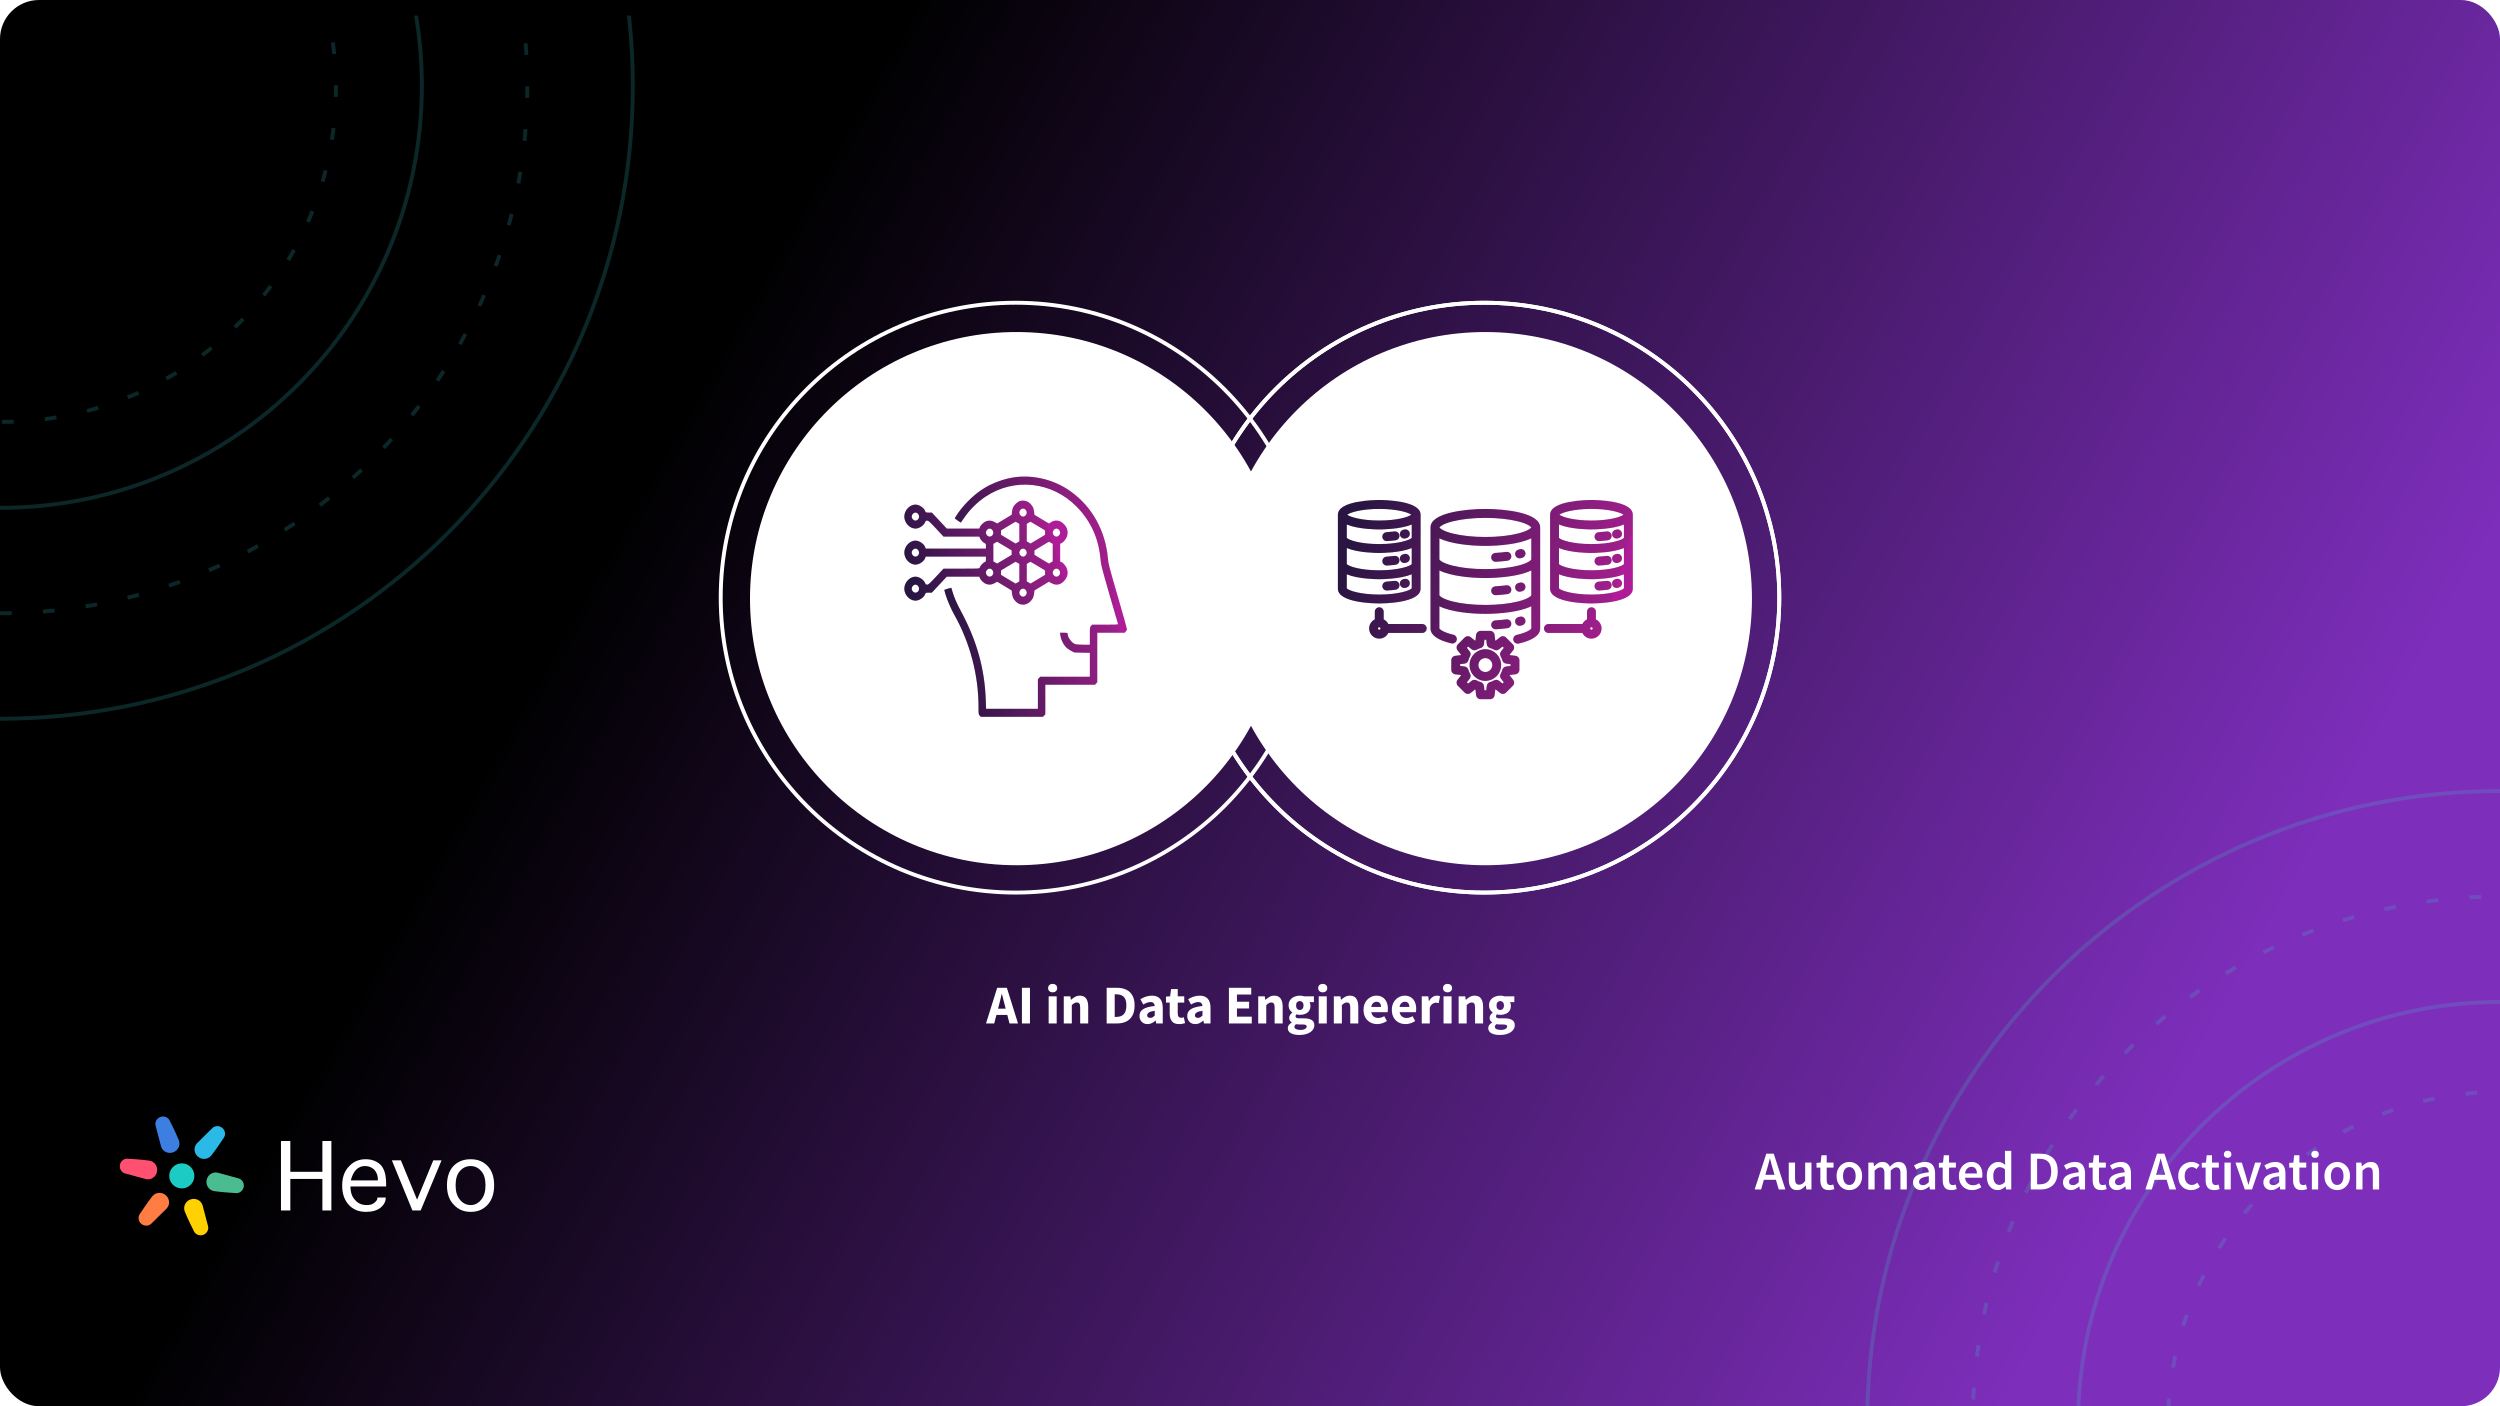 <?xml version="1.0"?>
<svg xmlns="http://www.w3.org/2000/svg" width="1280" height="720" viewBox="0 0 1280 720" fill="none">
<g clip-path="url(#clip0_5966_4173)">
<rect width="1280" height="720" rx="20" fill="white"/>
<rect width="1280" height="720" fill="url(#paint0_linear_5966_4173)"/>
<g clip-path="url(#clip1_5966_4173)" filter="url(#filter0_dd_5966_4173)">
<path opacity="0.2" d="M1280 1045C1458.94 1045 1604 899.94 1604 721C1604 542.06 1458.94 397 1280 397C1101.06 397 956 542.06 956 721C956 899.94 1101.06 1045 1280 1045Z" stroke="#40C3CB" stroke-width="2"/>
<path opacity="0.2" fill-rule="evenodd" clip-rule="evenodd" d="M1280 991C1429.12 991 1550 870.117 1550 721C1550 571.883 1429.12 451 1280 451C1130.88 451 1010 571.883 1010 721C1010 870.117 1130.88 991 1280 991Z" stroke="#40C3CB" stroke-width="2" stroke-dasharray="6 16"/>
<path opacity="0.2" d="M1280 937C1399.29 937 1496 840.294 1496 721C1496 601.706 1399.29 505 1280 505C1160.71 505 1064 601.706 1064 721C1064 840.294 1160.71 937 1280 937Z" stroke="#40C3CB" stroke-width="2"/>
<path opacity="0.2" fill-rule="evenodd" clip-rule="evenodd" d="M1281 893C1375.44 893 1452 816.441 1452 722C1452 627.559 1375.44 551 1281 551C1186.56 551 1110 627.559 1110 722C1110 816.441 1186.56 893 1281 893Z" stroke="#40C3CB" stroke-width="2" stroke-dasharray="6 16"/>
<path opacity="0.2" d="M0 360C178.94 360 324 214.94 324 36C324 -142.94 178.94 -288 0 -288C-178.94 -288 -324 -142.94 -324 36C-324 214.94 -178.94 360 0 360Z" stroke="#40C3CB" stroke-width="2"/>
<path opacity="0.2" fill-rule="evenodd" clip-rule="evenodd" d="M0 306C149.117 306 270 185.117 270 36C270 -113.117 149.117 -234 0 -234C-149.117 -234 -270 -113.117 -270 36C-270 185.117 -149.117 306 0 306Z" stroke="#40C3CB" stroke-width="2" stroke-dasharray="6 16"/>
<path opacity="0.2" d="M0 252C119.294 252 216 155.294 216 36C216 -83.293 119.294 -180 0 -180C-119.294 -180 -216 -83.293 -216 36C-216 155.294 -119.294 252 0 252Z" stroke="#40C3CB" stroke-width="2"/>
<path opacity="0.2" fill-rule="evenodd" clip-rule="evenodd" d="M1 208C95.441 208 172 131.441 172 37C172 -57.441 95.441 -134 1 -134C-93.441 -134 -170 -57.441 -170 37C-170 131.441 -93.441 208 1 208Z" stroke="#40C3CB" stroke-width="2" stroke-dasharray="6 16"/>
</g>
<path d="M904.514 599.256L903.87 601.496H908.546L907.902 599.256C907.603 598.285 907.314 597.287 907.034 596.26C906.772 595.233 906.511 594.216 906.25 593.208H906.138C905.895 594.235 905.634 595.261 905.354 596.288C905.092 597.296 904.812 598.285 904.514 599.256ZM898.381 609L904.346 590.688H908.154L914.118 609H910.702L909.274 604.044H903.114L901.686 609H898.381ZM920.073 609.336C918.599 609.336 917.525 608.86 916.853 607.908C916.181 606.956 915.845 605.612 915.845 603.876V595.252H919.065V603.456C919.065 604.595 919.233 605.397 919.569 605.864C919.905 606.331 920.447 606.564 921.193 606.564C921.791 606.564 922.313 606.415 922.761 606.116C923.228 605.817 923.723 605.332 924.245 604.66V595.252H927.465V609H924.833L924.581 606.984H924.497C923.9 607.693 923.247 608.263 922.537 608.692C921.828 609.121 921.007 609.336 920.073 609.336ZM936.388 609.336C934.801 609.336 933.672 608.879 933 607.964C932.347 607.031 932.02 605.827 932.02 604.352V597.8H930.06V595.392L932.188 595.252L932.58 591.5H935.268V595.252H938.768V597.8H935.268V604.352C935.268 605.957 935.912 606.76 937.2 606.76C937.443 606.76 937.695 606.732 937.956 606.676C938.217 606.601 938.441 606.527 938.628 606.452L939.188 608.832C938.815 608.963 938.385 609.075 937.9 609.168C937.433 609.28 936.929 609.336 936.388 609.336ZM946.852 609.336C945.713 609.336 944.649 609.056 943.66 608.496C942.67 607.917 941.868 607.096 941.252 606.032C940.636 604.949 940.328 603.652 940.328 602.14C940.328 600.609 940.636 599.312 941.252 598.248C941.868 597.165 942.67 596.344 943.66 595.784C944.649 595.205 945.713 594.916 946.852 594.916C948.009 594.916 949.082 595.205 950.072 595.784C951.061 596.344 951.864 597.165 952.48 598.248C953.096 599.312 953.404 600.609 953.404 602.14C953.404 603.652 953.096 604.949 952.48 606.032C951.864 607.096 951.061 607.917 950.072 608.496C949.082 609.056 948.009 609.336 946.852 609.336ZM946.852 606.704C947.86 606.704 948.653 606.284 949.232 605.444C949.81 604.604 950.1 603.503 950.1 602.14C950.1 600.759 949.81 599.648 949.232 598.808C948.653 597.968 947.86 597.548 946.852 597.548C945.844 597.548 945.05 597.968 944.472 598.808C943.912 599.648 943.632 600.759 943.632 602.14C943.632 603.503 943.912 604.604 944.472 605.444C945.05 606.284 945.844 606.704 946.852 606.704ZM956.591 609V595.252H959.251L959.475 597.128H959.587C960.166 596.512 960.791 595.989 961.463 595.56C962.154 595.131 962.928 594.916 963.787 594.916C964.795 594.916 965.598 595.14 966.195 595.588C966.811 596.017 967.278 596.615 967.595 597.38C968.248 596.671 968.93 596.083 969.639 595.616C970.367 595.149 971.16 594.916 972.019 594.916C973.475 594.916 974.548 595.392 975.239 596.344C975.93 597.296 976.275 598.64 976.275 600.376V609H973.027V600.796C973.027 599.657 972.85 598.855 972.495 598.388C972.159 597.921 971.636 597.688 970.927 597.688C970.068 597.688 969.107 598.257 968.043 599.396V609H964.823V600.796C964.823 599.657 964.646 598.855 964.291 598.388C963.955 597.921 963.423 597.688 962.695 597.688C961.836 597.688 960.875 598.257 959.811 599.396V609H956.591ZM983.521 609.336C982.326 609.336 981.346 608.963 980.581 608.216C979.834 607.469 979.461 606.499 979.461 605.304C979.461 603.829 980.105 602.691 981.393 601.888C982.681 601.067 984.734 600.507 987.553 600.208C987.534 599.48 987.338 598.855 986.965 598.332C986.61 597.791 985.966 597.52 985.033 597.52C984.361 597.52 983.698 597.651 983.045 597.912C982.41 598.173 981.785 598.491 981.169 598.864L979.993 596.708C980.758 596.223 981.617 595.803 982.569 595.448C983.539 595.093 984.566 594.916 985.649 594.916C987.366 594.916 988.645 595.429 989.485 596.456C990.343 597.464 990.773 598.929 990.773 600.852V609H988.113L987.889 607.488H987.777C987.161 608.011 986.498 608.449 985.789 608.804C985.098 609.159 984.342 609.336 983.521 609.336ZM984.557 606.816C985.117 606.816 985.621 606.685 986.069 606.424C986.535 606.144 987.03 605.771 987.553 605.304V602.224C985.686 602.467 984.389 602.831 983.661 603.316C982.933 603.783 982.569 604.361 982.569 605.052C982.569 605.668 982.755 606.116 983.129 606.396C983.502 606.676 983.978 606.816 984.557 606.816ZM999.033 609.336C997.446 609.336 996.317 608.879 995.645 607.964C994.991 607.031 994.665 605.827 994.665 604.352V597.8H992.705V595.392L994.833 595.252L995.225 591.5H997.913V595.252H1001.41V597.8H997.913V604.352C997.913 605.957 998.557 606.76 999.845 606.76C1000.09 606.76 1000.34 606.732 1000.6 606.676C1000.86 606.601 1001.09 606.527 1001.27 606.452L1001.83 608.832C1001.46 608.963 1001.03 609.075 1000.54 609.168C1000.08 609.28 999.574 609.336 999.033 609.336ZM1009.75 609.336C1008.48 609.336 1007.33 609.056 1006.3 608.496C1005.28 607.917 1004.47 607.096 1003.87 606.032C1003.27 604.949 1002.97 603.652 1002.97 602.14C1002.97 600.647 1003.27 599.359 1003.87 598.276C1004.48 597.193 1005.28 596.363 1006.25 595.784C1007.22 595.205 1008.24 594.916 1009.3 594.916C1010.55 594.916 1011.6 595.196 1012.44 595.756C1013.28 596.297 1013.91 597.063 1014.34 598.052C1014.77 599.023 1014.98 600.152 1014.98 601.44C1014.98 602.112 1014.94 602.635 1014.84 603.008H1006.11C1006.26 604.221 1006.7 605.164 1007.42 605.836C1008.15 606.508 1009.07 606.844 1010.17 606.844C1010.77 606.844 1011.32 606.76 1011.82 606.592C1012.34 606.405 1012.86 606.153 1013.36 605.836L1014.45 607.852C1013.8 608.281 1013.07 608.636 1012.27 608.916C1011.47 609.196 1010.63 609.336 1009.75 609.336ZM1006.08 600.824H1012.18C1012.18 599.76 1011.95 598.929 1011.48 598.332C1011.02 597.716 1010.32 597.408 1009.38 597.408C1008.58 597.408 1007.86 597.707 1007.23 598.304C1006.61 598.883 1006.23 599.723 1006.08 600.824ZM1022.88 609.336C1021.16 609.336 1019.79 608.701 1018.76 607.432C1017.73 606.163 1017.22 604.399 1017.22 602.14C1017.22 600.647 1017.49 599.359 1018.03 598.276C1018.59 597.193 1019.32 596.363 1020.22 595.784C1021.11 595.205 1022.05 594.916 1023.04 594.916C1023.83 594.916 1024.49 595.056 1025.03 595.336C1025.59 595.597 1026.13 595.961 1026.66 596.428L1026.54 594.216V589.232H1029.76V609H1027.1L1026.88 607.516H1026.77C1026.26 608.02 1025.68 608.449 1025 608.804C1024.33 609.159 1023.62 609.336 1022.88 609.336ZM1023.66 606.676C1024.69 606.676 1025.65 606.163 1026.54 605.136V598.724C1026.08 598.295 1025.61 597.996 1025.14 597.828C1024.68 597.66 1024.21 597.576 1023.74 597.576C1022.87 597.576 1022.11 597.977 1021.48 598.78C1020.86 599.564 1020.55 600.675 1020.55 602.112C1020.55 603.587 1020.82 604.716 1021.36 605.5C1021.9 606.284 1022.67 606.676 1023.66 606.676ZM1039.75 609V590.688H1044.65C1047.45 590.688 1049.63 591.444 1051.2 592.956C1052.77 594.468 1053.55 596.736 1053.55 599.76C1053.55 602.803 1052.78 605.108 1051.23 606.676C1049.68 608.225 1047.54 609 1044.82 609H1039.75ZM1043 606.368H1044.43C1046.27 606.368 1047.7 605.836 1048.71 604.772C1049.72 603.689 1050.22 602.019 1050.22 599.76C1050.22 597.52 1049.72 595.887 1048.71 594.86C1047.7 593.833 1046.27 593.32 1044.43 593.32H1043V606.368ZM1060.3 609.336C1059.11 609.336 1058.13 608.963 1057.36 608.216C1056.62 607.469 1056.24 606.499 1056.24 605.304C1056.24 603.829 1056.89 602.691 1058.17 601.888C1059.46 601.067 1061.52 600.507 1064.33 600.208C1064.32 599.48 1064.12 598.855 1063.75 598.332C1063.39 597.791 1062.75 597.52 1061.81 597.52C1061.14 597.52 1060.48 597.651 1059.83 597.912C1059.19 598.173 1058.57 598.491 1057.95 598.864L1056.77 596.708C1057.54 596.223 1058.4 595.803 1059.35 595.448C1060.32 595.093 1061.35 594.916 1062.43 594.916C1064.15 594.916 1065.43 595.429 1066.27 596.456C1067.12 597.464 1067.55 598.929 1067.55 600.852V609H1064.89L1064.67 607.488H1064.56C1063.94 608.011 1063.28 608.449 1062.57 608.804C1061.88 609.159 1061.12 609.336 1060.3 609.336ZM1061.34 606.816C1061.9 606.816 1062.4 606.685 1062.85 606.424C1063.32 606.144 1063.81 605.771 1064.33 605.304V602.224C1062.47 602.467 1061.17 602.831 1060.44 603.316C1059.71 603.783 1059.35 604.361 1059.35 605.052C1059.35 605.668 1059.54 606.116 1059.91 606.396C1060.28 606.676 1060.76 606.816 1061.34 606.816ZM1075.81 609.336C1074.23 609.336 1073.1 608.879 1072.43 607.964C1071.77 607.031 1071.45 605.827 1071.45 604.352V597.8H1069.49V595.392L1071.61 595.252L1072.01 591.5H1074.69V595.252H1078.19V597.8H1074.69V604.352C1074.69 605.957 1075.34 606.76 1076.63 606.76C1076.87 606.76 1077.12 606.732 1077.38 606.676C1077.64 606.601 1077.87 606.527 1078.05 606.452L1078.61 608.832C1078.24 608.963 1077.81 609.075 1077.33 609.168C1076.86 609.28 1076.36 609.336 1075.81 609.336ZM1083.82 609.336C1082.62 609.336 1081.64 608.963 1080.88 608.216C1080.13 607.469 1079.76 606.499 1079.76 605.304C1079.76 603.829 1080.4 602.691 1081.69 601.888C1082.98 601.067 1085.03 600.507 1087.85 600.208C1087.83 599.48 1087.63 598.855 1087.26 598.332C1086.91 597.791 1086.26 597.52 1085.33 597.52C1084.66 597.52 1083.99 597.651 1083.34 597.912C1082.71 598.173 1082.08 598.491 1081.47 598.864L1080.29 596.708C1081.05 596.223 1081.91 595.803 1082.87 595.448C1083.84 595.093 1084.86 594.916 1085.95 594.916C1087.66 594.916 1088.94 595.429 1089.78 596.456C1090.64 597.464 1091.07 598.929 1091.07 600.852V609H1088.41L1088.19 607.488H1088.07C1087.46 608.011 1086.79 608.449 1086.09 608.804C1085.39 609.159 1084.64 609.336 1083.82 609.336ZM1084.85 606.816C1085.41 606.816 1085.92 606.685 1086.37 606.424C1086.83 606.144 1087.33 605.771 1087.85 605.304V602.224C1085.98 602.467 1084.69 602.831 1083.96 603.316C1083.23 603.783 1082.87 604.361 1082.87 605.052C1082.87 605.668 1083.05 606.116 1083.43 606.396C1083.8 606.676 1084.27 606.816 1084.85 606.816ZM1104.56 599.256L1103.92 601.496H1108.59L1107.95 599.256C1107.65 598.285 1107.36 597.287 1107.08 596.26C1106.82 595.233 1106.56 594.216 1106.3 593.208H1106.18C1105.94 594.235 1105.68 595.261 1105.4 596.288C1105.14 597.296 1104.86 598.285 1104.56 599.256ZM1098.43 609L1104.39 590.688H1108.2L1114.16 609H1110.75L1109.32 604.044H1103.16L1101.73 609H1098.43ZM1121.88 609.336C1120.63 609.336 1119.5 609.056 1118.49 608.496C1117.5 607.917 1116.71 607.096 1116.11 606.032C1115.53 604.949 1115.25 603.652 1115.25 602.14C1115.25 600.609 1115.56 599.312 1116.2 598.248C1116.83 597.165 1117.67 596.344 1118.72 595.784C1119.78 595.205 1120.92 594.916 1122.13 594.916C1123.01 594.916 1123.78 595.065 1124.43 595.364C1125.08 595.663 1125.66 596.027 1126.17 596.456L1124.6 598.556C1124.24 598.239 1123.88 597.996 1123.51 597.828C1123.13 597.641 1122.73 597.548 1122.3 597.548C1121.2 597.548 1120.29 597.968 1119.59 598.808C1118.89 599.648 1118.55 600.759 1118.55 602.14C1118.55 603.503 1118.89 604.604 1119.56 605.444C1120.25 606.284 1121.13 606.704 1122.22 606.704C1122.76 606.704 1123.26 606.592 1123.73 606.368C1124.21 606.125 1124.65 605.845 1125.05 605.528L1126.36 607.656C1125.73 608.216 1125.02 608.636 1124.23 608.916C1123.45 609.196 1122.67 609.336 1121.88 609.336ZM1133.65 609.336C1132.06 609.336 1130.93 608.879 1130.26 607.964C1129.6 607.031 1129.28 605.827 1129.28 604.352V597.8H1127.32V595.392L1129.45 595.252L1129.84 591.5H1132.53V595.252H1136.03V597.8H1132.53V604.352C1132.53 605.957 1133.17 606.76 1134.46 606.76C1134.7 606.76 1134.95 606.732 1135.21 606.676C1135.48 606.601 1135.7 606.527 1135.89 606.452L1136.45 608.832C1136.07 608.963 1135.64 609.075 1135.16 609.168C1134.69 609.28 1134.19 609.336 1133.65 609.336ZM1138.92 609V595.252H1142.14V609H1138.92ZM1140.54 592.844C1139.96 592.844 1139.5 592.676 1139.14 592.34C1138.79 592.004 1138.61 591.556 1138.61 590.996C1138.61 590.455 1138.79 590.016 1139.14 589.68C1139.5 589.344 1139.96 589.176 1140.54 589.176C1141.12 589.176 1141.59 589.344 1141.94 589.68C1142.3 590.016 1142.48 590.455 1142.48 590.996C1142.48 591.556 1142.3 592.004 1141.94 592.34C1141.59 592.676 1141.12 592.844 1140.54 592.844ZM1149.33 609L1144.54 595.252H1147.82L1150 602.392C1150.19 603.064 1150.37 603.745 1150.56 604.436C1150.76 605.127 1150.96 605.827 1151.15 606.536H1151.26C1151.46 605.827 1151.66 605.127 1151.85 604.436C1152.05 603.745 1152.25 603.064 1152.44 602.392L1154.62 595.252H1157.73L1153.05 609H1149.33ZM1162.9 609.336C1161.7 609.336 1160.72 608.963 1159.96 608.216C1159.21 607.469 1158.84 606.499 1158.84 605.304C1158.84 603.829 1159.48 602.691 1160.77 601.888C1162.06 601.067 1164.11 600.507 1166.93 600.208C1166.91 599.48 1166.71 598.855 1166.34 598.332C1165.98 597.791 1165.34 597.52 1164.41 597.52C1163.74 597.52 1163.07 597.651 1162.42 597.912C1161.78 598.173 1161.16 598.491 1160.54 598.864L1159.37 596.708C1160.13 596.223 1160.99 595.803 1161.94 595.448C1162.91 595.093 1163.94 594.916 1165.02 594.916C1166.74 594.916 1168.02 595.429 1168.86 596.456C1169.72 597.464 1170.15 598.929 1170.15 600.852V609H1167.49L1167.26 607.488H1167.15C1166.54 608.011 1165.87 608.449 1165.16 608.804C1164.47 609.159 1163.72 609.336 1162.9 609.336ZM1163.93 606.816C1164.49 606.816 1165 606.685 1165.44 606.424C1165.91 606.144 1166.4 605.771 1166.93 605.304V602.224C1165.06 602.467 1163.76 602.831 1163.04 603.316C1162.31 603.783 1161.94 604.361 1161.94 605.052C1161.94 605.668 1162.13 606.116 1162.5 606.396C1162.88 606.676 1163.35 606.816 1163.93 606.816ZM1178.41 609.336C1176.82 609.336 1175.69 608.879 1175.02 607.964C1174.37 607.031 1174.04 605.827 1174.04 604.352V597.8H1172.08V595.392L1174.21 595.252L1174.6 591.5H1177.29V595.252H1180.79V597.8H1177.29V604.352C1177.29 605.957 1177.93 606.76 1179.22 606.76C1179.46 606.76 1179.71 606.732 1179.98 606.676C1180.24 606.601 1180.46 606.527 1180.65 606.452L1181.21 608.832C1180.83 608.963 1180.4 609.075 1179.92 609.168C1179.45 609.28 1178.95 609.336 1178.41 609.336ZM1183.68 609V595.252H1186.9V609H1183.68ZM1185.3 592.844C1184.73 592.844 1184.26 592.676 1183.9 592.34C1183.55 592.004 1183.37 591.556 1183.37 590.996C1183.37 590.455 1183.55 590.016 1183.9 589.68C1184.26 589.344 1184.73 589.176 1185.3 589.176C1185.88 589.176 1186.35 589.344 1186.7 589.68C1187.06 590.016 1187.24 590.455 1187.24 590.996C1187.24 591.556 1187.06 592.004 1186.7 592.34C1186.35 592.676 1185.88 592.844 1185.3 592.844ZM1196.64 609.336C1195.5 609.336 1194.43 609.056 1193.44 608.496C1192.46 607.917 1191.65 607.096 1191.04 606.032C1190.42 604.949 1190.11 603.652 1190.11 602.14C1190.11 600.609 1190.42 599.312 1191.04 598.248C1191.65 597.165 1192.46 596.344 1193.44 595.784C1194.43 595.205 1195.5 594.916 1196.64 594.916C1197.79 594.916 1198.87 595.205 1199.86 595.784C1200.85 596.344 1201.65 597.165 1202.26 598.248C1202.88 599.312 1203.19 600.609 1203.19 602.14C1203.19 603.652 1202.88 604.949 1202.26 606.032C1201.65 607.096 1200.85 607.917 1199.86 608.496C1198.87 609.056 1197.79 609.336 1196.64 609.336ZM1196.64 606.704C1197.64 606.704 1198.44 606.284 1199.02 605.444C1199.6 604.604 1199.88 603.503 1199.88 602.14C1199.88 600.759 1199.6 599.648 1199.02 598.808C1198.44 597.968 1197.64 597.548 1196.64 597.548C1195.63 597.548 1194.84 597.968 1194.26 598.808C1193.7 599.648 1193.42 600.759 1193.42 602.14C1193.42 603.503 1193.7 604.604 1194.26 605.444C1194.84 606.284 1195.63 606.704 1196.64 606.704ZM1206.38 609V595.252H1209.04L1209.26 597.1H1209.37C1209.99 596.503 1210.66 595.989 1211.39 595.56C1212.12 595.131 1212.95 594.916 1213.88 594.916C1215.35 594.916 1216.43 595.392 1217.1 596.344C1217.77 597.296 1218.11 598.64 1218.11 600.376V609H1214.89V600.796C1214.89 599.657 1214.72 598.855 1214.38 598.388C1214.05 597.921 1213.5 597.688 1212.73 597.688C1212.13 597.688 1211.6 597.837 1211.14 598.136C1210.69 598.416 1210.17 598.836 1209.6 599.396V609H1206.38Z" fill="white"/>
<path d="M165.058 619.747V603.614H148.649V619.747H143.855V584.18H148.649V599.947H165.058V584.18H169.667V619.747H165.058Z" fill="white"/>
<path d="M193.266 613.147H197.506C197.506 615.102 196.646 616.814 194.925 618.28C193.081 619.747 190.562 620.48 187.366 620.48C183.679 620.48 180.729 619.258 178.516 616.814C176.304 614.369 175.198 611.13 175.198 607.097C175.198 602.819 176.365 599.519 178.701 597.197C180.913 594.752 183.74 593.53 187.182 593.53C190.377 593.53 192.958 594.508 194.925 596.464C196.769 598.419 197.69 601.597 197.69 605.997V607.464H179.438C179.438 610.519 180.237 612.841 181.835 614.43C183.31 616.141 185.276 616.997 187.735 616.997C189.578 616.997 190.93 616.569 191.791 615.714C192.774 614.98 193.266 614.125 193.266 613.147ZM179.623 604.347H193.45V603.797C193.45 602.575 193.204 601.475 192.713 600.497C192.098 599.275 191.299 598.419 190.316 597.93C189.332 597.319 188.165 597.014 186.813 597.014C185.092 597.014 183.617 597.625 182.388 598.847C181.159 600.069 180.237 601.902 179.623 604.347Z" fill="white"/>
<path d="M221.842 594.08H226.083L215.39 619.747H211.149L200.64 594.08H205.249L213.546 614.247L221.842 594.08Z" fill="white"/>
<path d="M241.016 620.48C237.452 620.48 234.564 619.258 232.351 616.814C230.016 614.491 228.848 611.191 228.848 606.914C228.848 602.636 229.955 599.336 232.167 597.014C234.379 594.691 237.329 593.53 241.016 593.53C244.581 593.53 247.469 594.691 249.682 597.014C251.894 599.336 253 602.636 253 606.914C253 611.069 251.894 614.369 249.682 616.814C247.469 619.258 244.581 620.48 241.016 620.48ZM241.016 616.997C243.106 616.997 244.888 616.08 246.363 614.247C247.838 612.536 248.576 610.091 248.576 606.914C248.576 603.614 247.838 601.169 246.363 599.58C244.888 597.869 243.106 597.014 241.016 597.014C238.804 597.014 236.96 597.869 235.485 599.58C234.011 601.169 233.273 603.614 233.273 606.914C233.273 610.091 234.011 612.536 235.485 614.247C236.96 616.08 238.804 616.997 241.016 616.997Z" fill="white"/>
<path d="M99.525 602.06C99.525 605.605 96.642 608.48 93.086 608.48C89.531 608.48 86.648 605.605 86.648 602.06C86.648 598.514 89.531 595.64 93.086 595.64C96.642 595.64 99.525 598.514 99.525 602.06Z" fill="#1CCCC4"/>
<path d="M91.508 583.681C90.001 579.86 87.074 574.14 87.074 574.14C86.384 572.176 84.186 571.157 82.163 571.865C80.141 572.572 79.061 574.738 79.751 576.702L82.423 586.86L82.517 587.182C83.376 589.626 86.112 590.894 88.628 590.014C91.145 589.133 92.489 586.438 91.631 583.994C91.631 583.994 91.556 583.803 91.508 583.681Z" fill="#3D7FE0"/>
<path d="M94.665 620.438C96.172 624.259 99.099 629.979 99.099 629.979C99.789 631.943 101.987 632.962 104.01 632.254C106.032 631.547 107.112 629.381 106.422 627.417L103.75 617.259L103.656 616.937C102.797 614.493 100.061 613.225 97.545 614.106C95.028 614.986 93.684 617.681 94.542 620.126C94.542 620.126 94.617 620.316 94.665 620.438Z" fill="#FFD101"/>
<path d="M108.26 591.508C110.825 588.296 114.329 582.908 114.329 582.908C115.69 581.33 115.476 578.923 113.85 577.53C112.225 576.138 109.804 576.288 108.443 577.865L100.956 585.252L100.724 585.494C99.03 587.458 99.297 590.454 101.32 592.187C103.343 593.92 106.356 593.733 108.05 591.77C108.05 591.77 108.178 591.61 108.26 591.508Z" fill="#2BBAE7"/>
<path d="M77.914 612.612C75.349 615.824 71.844 621.212 71.844 621.212C70.483 622.789 70.697 625.197 72.323 626.59C73.949 627.982 76.37 627.832 77.731 626.254L85.217 618.868L85.449 618.625C87.143 616.662 86.876 613.666 84.853 611.933C82.83 610.2 79.817 610.387 78.124 612.35C78.124 612.35 77.996 612.509 77.914 612.612Z" fill="#FF7D42"/>
<path d="M109.838 609.886C113.91 610.495 120.342 610.828 120.342 610.828C122.393 611.214 124.377 609.825 124.773 607.725C125.17 605.625 123.829 603.609 121.778 603.223L111.62 600.451L111.293 600.372C108.741 599.891 106.272 601.62 105.778 604.233C105.285 606.847 106.953 609.355 109.505 609.836C109.505 609.836 109.708 609.867 109.838 609.886Z" fill="#4ABC90"/>
<path d="M76.335 594.234C72.263 593.625 65.831 593.292 65.831 593.292C63.78 592.906 61.796 594.295 61.4 596.395C61.003 598.495 62.344 600.51 64.395 600.897L74.553 603.669L74.88 603.748C77.432 604.229 79.901 602.5 80.395 599.887C80.888 597.273 79.22 594.765 76.668 594.284C76.668 594.284 76.465 594.253 76.335 594.234Z" fill="#FF5072"/>
<path d="M511.452 514.76L511.004 516.44H514.896L514.476 514.76C514.233 513.845 513.981 512.875 513.72 511.848C513.477 510.821 513.234 509.832 512.992 508.88H512.88C512.656 509.851 512.422 510.849 512.18 511.876C511.956 512.884 511.713 513.845 511.452 514.76ZM504.844 524L510.556 505.744H515.512L521.224 524H516.856L515.736 519.66H510.164L509.044 524H504.844ZM523.219 524V505.744H527.335V524H523.219ZM536.91 524V510.112H541.026V524H536.91ZM538.954 508.068C538.263 508.068 537.703 507.872 537.274 507.48C536.845 507.088 536.63 506.565 536.63 505.912C536.63 505.259 536.845 504.736 537.274 504.344C537.703 503.952 538.263 503.756 538.954 503.756C539.645 503.756 540.205 503.952 540.634 504.344C541.063 504.736 541.278 505.259 541.278 505.912C541.278 506.565 541.063 507.088 540.634 507.48C540.205 507.872 539.645 508.068 538.954 508.068ZM544.648 524V510.112H548.008L548.288 511.876H548.4C548.997 511.316 549.651 510.831 550.36 510.42C551.088 509.991 551.919 509.776 552.852 509.776C554.364 509.776 555.456 510.28 556.128 511.288C556.819 512.277 557.164 513.64 557.164 515.376V524H553.048V515.908C553.048 514.9 552.908 514.209 552.628 513.836C552.367 513.463 551.937 513.276 551.34 513.276C550.817 513.276 550.369 513.397 549.996 513.64C549.623 513.864 549.212 514.191 548.764 514.62V524H544.648ZM566.613 524V505.744H571.765C573.632 505.744 575.246 506.061 576.609 506.696C577.972 507.331 579.026 508.32 579.773 509.664C580.538 510.989 580.921 512.697 580.921 514.788C580.921 516.879 580.548 518.605 579.801 519.968C579.054 521.331 578.009 522.348 576.665 523.02C575.34 523.673 573.781 524 571.989 524H566.613ZM570.729 520.668H571.513C572.558 520.668 573.464 520.481 574.229 520.108C575.013 519.735 575.62 519.119 576.049 518.26C576.478 517.401 576.693 516.244 576.693 514.788C576.693 513.332 576.478 512.193 576.049 511.372C575.62 510.532 575.013 509.944 574.229 509.608C573.464 509.253 572.558 509.076 571.513 509.076H570.729V520.668ZM587.55 524.336C586.281 524.336 585.273 523.935 584.526 523.132C583.78 522.311 583.406 521.312 583.406 520.136C583.406 518.68 584.022 517.541 585.254 516.72C586.486 515.899 588.474 515.348 591.218 515.068C591.181 514.452 590.994 513.967 590.658 513.612C590.341 513.239 589.8 513.052 589.034 513.052C588.456 513.052 587.868 513.164 587.27 513.388C586.673 513.612 586.038 513.92 585.366 514.312L583.882 511.596C584.76 511.055 585.693 510.616 586.682 510.28C587.69 509.944 588.736 509.776 589.818 509.776C591.592 509.776 592.954 510.289 593.906 511.316C594.858 512.343 595.334 513.92 595.334 516.048V524H591.974L591.694 522.572H591.582C591.004 523.095 590.378 523.524 589.706 523.86C589.053 524.177 588.334 524.336 587.55 524.336ZM588.95 521.144C589.417 521.144 589.818 521.041 590.154 520.836C590.509 520.612 590.864 520.323 591.218 519.968V517.532C589.762 517.719 588.754 518.017 588.194 518.428C587.634 518.82 587.354 519.287 587.354 519.828C587.354 520.276 587.494 520.612 587.774 520.836C588.073 521.041 588.465 521.144 588.95 521.144ZM603.672 524.336C601.955 524.336 600.723 523.841 599.976 522.852C599.248 521.863 598.884 520.565 598.884 518.96V513.332H596.98V510.28L599.108 510.112L599.584 506.416H603V510.112H606.332V513.332H603V518.904C603 519.688 603.159 520.257 603.476 520.612C603.812 520.948 604.251 521.116 604.792 521.116C605.016 521.116 605.24 521.088 605.464 521.032C605.707 520.976 605.921 520.911 606.108 520.836L606.752 523.832C606.397 523.944 605.959 524.056 605.436 524.168C604.932 524.28 604.344 524.336 603.672 524.336ZM611.996 524.336C610.726 524.336 609.718 523.935 608.972 523.132C608.225 522.311 607.852 521.312 607.852 520.136C607.852 518.68 608.468 517.541 609.7 516.72C610.932 515.899 612.92 515.348 615.664 515.068C615.626 514.452 615.44 513.967 615.104 513.612C614.786 513.239 614.245 513.052 613.48 513.052C612.901 513.052 612.313 513.164 611.716 513.388C611.118 513.612 610.484 513.92 609.812 514.312L608.328 511.596C609.205 511.055 610.138 510.616 611.128 510.28C612.136 509.944 613.181 509.776 614.264 509.776C616.037 509.776 617.4 510.289 618.352 511.316C619.304 512.343 619.78 513.92 619.78 516.048V524H616.42L616.14 522.572H616.028C615.449 523.095 614.824 523.524 614.152 523.86C613.498 524.177 612.78 524.336 611.996 524.336ZM613.396 521.144C613.862 521.144 614.264 521.041 614.6 520.836C614.954 520.612 615.309 520.323 615.664 519.968V517.532C614.208 517.719 613.2 518.017 612.64 518.428C612.08 518.82 611.8 519.287 611.8 519.828C611.8 520.276 611.94 520.612 612.22 520.836C612.518 521.041 612.91 521.144 613.396 521.144ZM629.203 524V505.744H640.627V509.216H633.319V512.884H639.535V516.328H633.319V520.528H640.907V524H629.203ZM644.207 524V510.112H647.567L647.847 511.876H647.959C648.556 511.316 649.209 510.831 649.919 510.42C650.647 509.991 651.477 509.776 652.411 509.776C653.923 509.776 655.015 510.28 655.687 511.288C656.377 512.277 656.723 513.64 656.723 515.376V524H652.607V515.908C652.607 514.9 652.467 514.209 652.187 513.836C651.925 513.463 651.496 513.276 650.899 513.276C650.376 513.276 649.928 513.397 649.555 513.64C649.181 513.864 648.771 514.191 648.323 514.62V524H644.207ZM665.186 529.908C664.103 529.908 663.123 529.787 662.246 529.544C661.369 529.301 660.669 528.919 660.146 528.396C659.623 527.873 659.362 527.201 659.362 526.38C659.362 525.26 660.025 524.327 661.35 523.58V523.468C660.995 523.225 660.687 522.917 660.426 522.544C660.183 522.171 660.062 521.695 660.062 521.116C660.062 520.612 660.211 520.127 660.51 519.66C660.809 519.193 661.182 518.811 661.63 518.512V518.4C661.145 518.064 660.706 517.579 660.314 516.944C659.941 516.309 659.754 515.591 659.754 514.788C659.754 513.668 660.025 512.744 660.566 512.016C661.107 511.269 661.817 510.709 662.694 510.336C663.571 509.963 664.505 509.776 665.494 509.776C666.315 509.776 667.034 509.888 667.65 510.112H672.718V513.108H670.506C670.637 513.313 670.739 513.575 670.814 513.892C670.907 514.209 670.954 514.555 670.954 514.928C670.954 515.992 670.711 516.869 670.226 517.56C669.741 518.251 669.087 518.764 668.266 519.1C667.445 519.436 666.521 519.604 665.494 519.604C664.953 519.604 664.393 519.511 663.814 519.324C663.478 519.604 663.31 519.949 663.31 520.36C663.31 520.715 663.469 520.976 663.786 521.144C664.103 521.312 664.645 521.396 665.41 521.396H667.65C669.367 521.396 670.674 521.676 671.57 522.236C672.485 522.777 672.942 523.673 672.942 524.924C672.942 525.876 672.625 526.725 671.99 527.472C671.355 528.237 670.459 528.835 669.302 529.264C668.145 529.693 666.773 529.908 665.186 529.908ZM665.494 517.112C666.035 517.112 666.483 516.916 666.838 516.524C667.211 516.132 667.398 515.553 667.398 514.788C667.398 514.06 667.211 513.509 666.838 513.136C666.483 512.744 666.035 512.548 665.494 512.548C664.953 512.548 664.495 512.735 664.122 513.108C663.767 513.481 663.59 514.041 663.59 514.788C663.59 515.553 663.767 516.132 664.122 516.524C664.495 516.916 664.953 517.112 665.494 517.112ZM665.83 527.332C666.763 527.332 667.529 527.164 668.126 526.828C668.723 526.492 669.022 526.091 669.022 525.624C669.022 525.195 668.835 524.905 668.462 524.756C668.107 524.607 667.585 524.532 666.894 524.532H665.466C664.999 524.532 664.607 524.513 664.29 524.476C663.991 524.457 663.73 524.42 663.506 524.364C663.002 524.812 662.75 525.269 662.75 525.736C662.75 526.259 663.03 526.651 663.59 526.912C664.169 527.192 664.915 527.332 665.83 527.332ZM675.187 524V510.112H679.303V524H675.187ZM677.231 508.068C676.541 508.068 675.981 507.872 675.551 507.48C675.122 507.088 674.907 506.565 674.907 505.912C674.907 505.259 675.122 504.736 675.551 504.344C675.981 503.952 676.541 503.756 677.231 503.756C677.922 503.756 678.482 503.952 678.911 504.344C679.341 504.736 679.555 505.259 679.555 505.912C679.555 506.565 679.341 507.088 678.911 507.48C678.482 507.872 677.922 508.068 677.231 508.068ZM682.925 524V510.112H686.285L686.565 511.876H686.677C687.275 511.316 687.928 510.831 688.637 510.42C689.365 509.991 690.196 509.776 691.129 509.776C692.641 509.776 693.733 510.28 694.405 511.288C695.096 512.277 695.441 513.64 695.441 515.376V524H691.325V515.908C691.325 514.9 691.185 514.209 690.905 513.836C690.644 513.463 690.215 513.276 689.617 513.276C689.095 513.276 688.647 513.397 688.273 513.64C687.9 513.864 687.489 514.191 687.041 514.62V524H682.925ZM705.165 524.336C703.84 524.336 702.645 524.047 701.581 523.468C700.517 522.889 699.677 522.059 699.061 520.976C698.445 519.893 698.137 518.587 698.137 517.056C698.137 515.544 698.445 514.247 699.061 513.164C699.696 512.081 700.517 511.251 701.525 510.672C702.533 510.075 703.588 509.776 704.689 509.776C706.014 509.776 707.106 510.075 707.965 510.672C708.842 511.251 709.496 512.044 709.925 513.052C710.373 514.041 710.597 515.171 710.597 516.44C710.597 516.795 710.578 517.149 710.541 517.504C710.504 517.84 710.466 518.092 710.429 518.26H702.113C702.3 519.268 702.72 520.015 703.373 520.5C704.026 520.967 704.81 521.2 705.725 521.2C706.714 521.2 707.713 520.892 708.721 520.276L710.093 522.768C709.384 523.253 708.59 523.636 707.713 523.916C706.836 524.196 705.986 524.336 705.165 524.336ZM702.085 515.544H707.097C707.097 514.779 706.91 514.153 706.537 513.668C706.182 513.164 705.594 512.912 704.773 512.912C704.138 512.912 703.569 513.136 703.065 513.584C702.561 514.013 702.234 514.667 702.085 515.544ZM719.657 524.336C718.332 524.336 717.137 524.047 716.073 523.468C715.009 522.889 714.169 522.059 713.553 520.976C712.937 519.893 712.629 518.587 712.629 517.056C712.629 515.544 712.937 514.247 713.553 513.164C714.188 512.081 715.009 511.251 716.017 510.672C717.025 510.075 718.08 509.776 719.181 509.776C720.506 509.776 721.598 510.075 722.457 510.672C723.334 511.251 723.988 512.044 724.417 513.052C724.865 514.041 725.089 515.171 725.089 516.44C725.089 516.795 725.07 517.149 725.033 517.504C724.996 517.84 724.958 518.092 724.921 518.26H716.605C716.792 519.268 717.212 520.015 717.865 520.5C718.518 520.967 719.302 521.2 720.217 521.2C721.206 521.2 722.205 520.892 723.213 520.276L724.585 522.768C723.876 523.253 723.082 523.636 722.205 523.916C721.328 524.196 720.478 524.336 719.657 524.336ZM716.577 515.544H721.589C721.589 514.779 721.402 514.153 721.029 513.668C720.674 513.164 720.086 512.912 719.265 512.912C718.63 512.912 718.061 513.136 717.557 513.584C717.053 514.013 716.726 514.667 716.577 515.544ZM727.933 524V510.112H731.293L731.573 512.548H731.685C732.189 511.615 732.796 510.924 733.505 510.476C734.215 510.009 734.924 509.776 735.633 509.776C736.025 509.776 736.352 509.804 736.613 509.86C736.875 509.897 737.099 509.963 737.285 510.056L736.613 513.612C736.371 513.537 736.128 513.481 735.885 513.444C735.661 513.407 735.4 513.388 735.101 513.388C734.579 513.388 734.028 513.584 733.449 513.976C732.889 514.349 732.423 515.003 732.049 515.936V524H727.933ZM739.09 524V510.112H743.206V524H739.09ZM741.134 508.068C740.443 508.068 739.883 507.872 739.454 507.48C739.024 507.088 738.81 506.565 738.81 505.912C738.81 505.259 739.024 504.736 739.454 504.344C739.883 503.952 740.443 503.756 741.134 503.756C741.824 503.756 742.384 503.952 742.814 504.344C743.243 504.736 743.458 505.259 743.458 505.912C743.458 506.565 743.243 507.088 742.814 507.48C742.384 507.872 741.824 508.068 741.134 508.068ZM746.828 524V510.112H750.188L750.468 511.876H750.58C751.177 511.316 751.83 510.831 752.54 510.42C753.268 509.991 754.098 509.776 755.032 509.776C756.544 509.776 757.636 510.28 758.308 511.288C758.998 512.277 759.344 513.64 759.344 515.376V524H755.228V515.908C755.228 514.9 755.088 514.209 754.808 513.836C754.546 513.463 754.117 513.276 753.52 513.276C752.997 513.276 752.549 513.397 752.176 513.64C751.802 513.864 751.392 514.191 750.944 514.62V524H746.828ZM767.807 529.908C766.725 529.908 765.745 529.787 764.867 529.544C763.99 529.301 763.29 528.919 762.767 528.396C762.245 527.873 761.983 527.201 761.983 526.38C761.983 525.26 762.646 524.327 763.971 523.58V523.468C763.617 523.225 763.309 522.917 763.047 522.544C762.805 522.171 762.683 521.695 762.683 521.116C762.683 520.612 762.833 520.127 763.131 519.66C763.43 519.193 763.803 518.811 764.251 518.512V518.4C763.766 518.064 763.327 517.579 762.935 516.944C762.562 516.309 762.375 515.591 762.375 514.788C762.375 513.668 762.646 512.744 763.187 512.016C763.729 511.269 764.438 510.709 765.315 510.336C766.193 509.963 767.126 509.776 768.115 509.776C768.937 509.776 769.655 509.888 770.271 510.112H775.339V513.108H773.127C773.258 513.313 773.361 513.575 773.435 513.892C773.529 514.209 773.575 514.555 773.575 514.928C773.575 515.992 773.333 516.869 772.847 517.56C772.362 518.251 771.709 518.764 770.887 519.1C770.066 519.436 769.142 519.604 768.115 519.604C767.574 519.604 767.014 519.511 766.435 519.324C766.099 519.604 765.931 519.949 765.931 520.36C765.931 520.715 766.09 520.976 766.407 521.144C766.725 521.312 767.266 521.396 768.031 521.396H770.271C771.989 521.396 773.295 521.676 774.191 522.236C775.106 522.777 775.563 523.673 775.563 524.924C775.563 525.876 775.246 526.725 774.611 527.472C773.977 528.237 773.081 528.835 771.923 529.264C770.766 529.693 769.394 529.908 767.807 529.908ZM768.115 517.112C768.657 517.112 769.105 516.916 769.459 516.524C769.833 516.132 770.019 515.553 770.019 514.788C770.019 514.06 769.833 513.509 769.459 513.136C769.105 512.744 768.657 512.548 768.115 512.548C767.574 512.548 767.117 512.735 766.743 513.108C766.389 513.481 766.211 514.041 766.211 514.788C766.211 515.553 766.389 516.132 766.743 516.524C767.117 516.916 767.574 517.112 768.115 517.112ZM768.451 527.332C769.385 527.332 770.15 527.164 770.747 526.828C771.345 526.492 771.643 526.091 771.643 525.624C771.643 525.195 771.457 524.905 771.083 524.756C770.729 524.607 770.206 524.532 769.515 524.532H768.087C767.621 524.532 767.229 524.513 766.911 524.476C766.613 524.457 766.351 524.42 766.127 524.364C765.623 524.812 765.371 525.269 765.371 525.736C765.371 526.259 765.651 526.651 766.211 526.912C766.79 527.192 767.537 527.332 768.451 527.332Z" fill="white"/>
<circle cx="520" cy="306" r="151" stroke="white" stroke-width="2"/>
<circle cx="520.5" cy="306.5" r="136.5" fill="white"/>
<circle cx="760" cy="306" r="151" stroke="white" stroke-width="2"/>
<circle cx="760" cy="306" r="151" stroke="white" stroke-width="2"/>
<circle cx="760.5" cy="306.5" r="136.5" fill="white"/>
<path d="M836 263.537C836 256.21 816.991 256 814.823 256C812.655 256 793.648 256.212 793.648 263.537V301.435C793.648 308.761 812.657 308.973 814.823 308.973C816.991 308.973 836 308.761 836 301.435V263.54C836 263.539 836 263.539 836 263.537ZM831.443 288.807C830.457 289.997 824.321 291.992 814.823 291.992C805.325 291.992 799.19 289.997 798.203 288.807V280.618C803.971 283.028 813.34 283.128 814.823 283.128C816.306 283.128 825.675 283.028 831.443 280.618V288.807ZM831.443 275.374C830.457 276.563 824.321 278.558 814.823 278.558C805.325 278.558 799.19 276.563 798.203 275.374V268.565C803.971 270.976 813.34 271.075 814.823 271.075C816.306 271.075 825.675 270.976 831.443 268.565V275.374ZM814.823 260.568C823.744 260.568 829.707 262.334 831.213 263.537C829.707 264.74 823.746 266.506 814.823 266.506C805.902 266.506 799.94 264.74 798.433 263.537C799.94 262.334 805.902 260.568 814.823 260.568ZM814.823 304.404C805.329 304.404 799.195 302.411 798.203 301.221V294.051C803.971 296.462 813.34 296.561 814.823 296.561C816.306 296.561 825.675 296.462 831.443 294.051V301.221C830.453 302.411 824.318 304.404 814.823 304.404ZM816.405 274.889C816.333 273.629 817.293 272.551 818.549 272.478C819.934 272.399 821.298 272.272 822.603 272.1C823.851 271.937 824.994 272.817 825.158 274.067C825.323 275.317 824.443 276.464 823.197 276.629C821.783 276.816 820.306 276.953 818.811 277.039C818.768 277.043 818.722 277.043 818.679 277.043C817.479 277.043 816.476 276.104 816.405 274.889ZM825.447 274.038C825.135 272.817 825.868 271.572 827.088 271.257C827.259 271.213 827.427 271.168 827.591 271.123C828.802 270.784 830.059 271.494 830.396 272.711C830.733 273.925 830.024 275.185 828.812 275.524C828.619 275.577 828.421 275.631 828.218 275.682C828.029 275.73 827.838 275.754 827.651 275.754C826.636 275.756 825.712 275.071 825.447 274.038ZM816.405 287.416C816.333 286.156 817.293 285.077 818.549 285.005C819.937 284.926 821.301 284.798 822.603 284.627C823.85 284.462 824.994 285.343 825.158 286.593C825.323 287.843 824.443 288.991 823.197 289.155C821.786 289.341 820.309 289.478 818.811 289.566C818.768 289.569 818.722 289.569 818.679 289.569C817.479 289.569 816.476 288.631 816.405 287.416ZM825.447 286.565C825.135 285.343 825.868 284.098 827.088 283.784C827.259 283.74 827.428 283.695 827.593 283.649C828.806 283.313 830.061 284.024 830.396 285.239C830.733 286.455 830.022 287.714 828.811 288.05C828.618 288.104 828.42 288.156 828.218 288.208C828.029 288.257 827.838 288.281 827.651 288.281C826.636 288.282 825.712 287.596 825.447 286.565ZM825.158 299.371C825.323 300.621 824.443 301.768 823.195 301.933C821.779 302.12 820.304 302.257 818.809 302.343C818.766 302.347 818.721 302.347 818.677 302.347C817.479 302.347 816.474 301.408 816.405 300.193C816.333 298.933 817.293 297.855 818.549 297.782C819.934 297.703 821.298 297.576 822.603 297.404C823.851 297.241 824.994 298.121 825.158 299.371ZM830.396 298.015C830.733 299.229 830.024 300.489 828.812 300.828C828.619 300.881 828.421 300.933 828.22 300.986C828.031 301.034 827.839 301.058 827.651 301.058C826.636 301.058 825.712 300.373 825.447 299.342C825.133 298.121 825.866 296.876 827.084 296.561C827.255 296.516 827.425 296.472 827.589 296.425C828.802 296.088 830.059 296.8 830.396 298.015ZM727.352 301.435V263.54C727.352 263.539 727.352 263.537 727.352 263.537C727.352 256.21 708.343 256 706.175 256C704.008 256 685 256.21 685 263.537V301.435C685 308.761 704.009 308.973 706.175 308.973C708.341 308.973 727.352 308.761 727.352 301.435ZM722.797 275.374C721.81 276.563 715.675 278.558 706.177 278.558C696.679 278.558 690.543 276.563 689.557 275.374V268.565C695.325 270.976 704.694 271.075 706.177 271.075C707.66 271.075 717.029 270.976 722.797 268.565V275.374ZM689.557 280.618C695.325 283.028 704.694 283.128 706.177 283.128C707.66 283.128 717.029 283.028 722.797 280.618V288.807C721.81 289.997 715.675 291.992 706.177 291.992C696.679 291.992 690.543 289.997 689.557 288.807V280.618ZM706.177 260.568C715.098 260.568 721.06 262.334 722.567 263.537C721.06 264.74 715.099 266.506 706.177 266.506C697.254 266.506 691.293 264.74 689.787 263.537C691.293 262.334 697.254 260.568 706.177 260.568ZM689.557 301.221V294.051C695.325 296.462 704.694 296.561 706.177 296.561C707.66 296.561 717.029 296.462 722.797 294.051V301.221C721.805 302.411 715.671 304.404 706.177 304.404C696.682 304.404 690.547 302.411 689.557 301.221ZM707.759 274.889C707.687 273.629 708.647 272.551 709.903 272.478C711.287 272.399 712.651 272.272 713.957 272.1C715.205 271.937 716.348 272.817 716.512 274.067C716.676 275.317 715.797 276.464 714.551 276.629C713.136 276.816 711.66 276.953 710.165 277.039C710.121 277.043 710.076 277.043 710.032 277.043C708.833 277.043 707.828 276.104 707.759 274.889ZM716.801 274.038C716.489 272.817 717.222 271.572 718.441 271.257C718.613 271.213 718.78 271.168 718.946 271.123C720.16 270.784 721.414 271.496 721.752 272.711C722.089 273.925 721.379 275.185 720.168 275.524C719.973 275.577 719.777 275.631 719.576 275.682C719.386 275.73 719.195 275.754 719.009 275.754C717.99 275.756 717.064 275.071 716.801 274.038ZM707.759 287.416C707.687 286.156 708.647 285.077 709.903 285.005C711.291 284.926 712.655 284.798 713.957 284.627C715.203 284.462 716.348 285.343 716.512 286.593C716.676 287.843 715.797 288.991 714.551 289.155C713.14 289.341 711.663 289.478 710.165 289.566C710.121 289.569 710.076 289.569 710.032 289.569C708.833 289.569 707.828 288.631 707.759 287.416ZM716.801 286.565C716.489 285.343 717.222 284.098 718.441 283.784C718.613 283.74 718.782 283.695 718.948 283.647C720.16 283.309 721.416 284.023 721.752 285.239C722.087 286.455 721.378 287.714 720.165 288.05C719.972 288.104 719.774 288.156 719.574 288.208C719.384 288.257 719.193 288.281 719.007 288.281C717.99 288.282 717.064 287.596 716.801 286.565ZM707.759 300.193C707.687 298.933 708.647 297.855 709.903 297.782C711.287 297.703 712.651 297.576 713.957 297.404C715.203 297.242 716.348 298.121 716.512 299.372C716.676 300.622 715.797 301.77 714.549 301.934C713.133 302.121 711.658 302.259 710.163 302.345C710.12 302.348 710.074 302.348 710.031 302.348C708.833 302.347 707.828 301.408 707.759 300.193ZM716.801 299.344C716.487 298.122 717.22 296.877 718.438 296.563C718.609 296.517 718.779 296.474 718.945 296.427C720.158 296.09 721.413 296.8 721.75 298.015C722.087 299.229 721.378 300.489 720.166 300.828C719.973 300.881 719.775 300.933 719.576 300.986C719.386 301.034 719.195 301.058 719.007 301.058C717.99 301.06 717.066 300.375 716.801 299.344ZM760.5 260.589C750.071 260.589 732.422 262.581 732.422 270.046V321.784C732.422 325.156 736.015 327.728 743.1 329.432C743.278 329.476 743.457 329.496 743.633 329.496C744.662 329.496 745.596 328.791 745.846 327.745C746.14 326.518 745.385 325.285 744.162 324.991C738.796 323.701 737.152 322.203 736.978 321.749V310.412C742.917 313.369 753.386 314.296 760.498 314.296C767.61 314.296 778.08 313.369 784.019 310.412V321.749C783.84 322.217 782.128 323.761 776.528 325.063C775.303 325.349 774.54 326.576 774.823 327.804C775.066 328.859 776.004 329.572 777.04 329.572C777.211 329.572 777.383 329.553 777.556 329.513C784.868 327.812 788.574 325.213 788.574 321.784V270.049C788.574 270.048 788.574 270.046 788.574 270.044C788.578 262.581 770.929 260.589 760.5 260.589ZM784.021 286.462C783.856 286.888 782.336 288.301 777.402 289.563C772.808 290.739 766.805 291.386 760.5 291.386C754.193 291.386 748.192 290.739 743.598 289.564C738.664 288.303 737.145 286.889 736.979 286.464V275.618C742.919 278.575 753.388 279.502 760.5 279.502C767.612 279.502 778.081 278.575 784.021 275.618V286.462ZM743.63 266.979C748.23 265.805 754.222 265.157 760.5 265.157C766.778 265.157 772.771 265.805 777.37 266.979C782.17 268.205 783.757 269.575 784.002 270.044C783.757 270.514 782.17 271.883 777.37 273.109C772.771 274.285 766.78 274.933 760.5 274.933C754.22 274.933 748.229 274.285 743.63 273.111C738.83 271.885 737.243 270.515 736.998 270.046C737.243 269.575 738.83 268.205 743.63 266.979ZM777.402 307.903C772.808 309.078 766.805 309.725 760.5 309.725C754.193 309.725 748.192 309.078 743.598 307.903C738.664 306.642 737.145 305.228 736.979 304.803V292.071C742.919 295.028 753.388 295.955 760.5 295.955C767.612 295.955 778.081 295.028 784.021 292.071V304.803C783.856 305.228 782.336 306.642 777.402 307.903ZM763.49 285.496C763.418 284.236 764.377 283.158 765.634 283.086C767.548 282.976 769.431 282.8 771.228 282.562C772.476 282.399 773.619 283.279 773.783 284.529C773.947 285.779 773.068 286.926 771.822 287.091C769.914 287.342 767.919 287.529 765.896 287.645C765.852 287.648 765.807 287.648 765.763 287.648C764.564 287.65 763.56 286.711 763.49 285.496ZM775.808 284.174C775.496 282.953 776.231 281.708 777.451 281.395C777.689 281.334 777.924 281.27 778.154 281.206C779.367 280.868 780.622 281.578 780.959 282.795C781.296 284.009 780.588 285.269 779.375 285.607C779.115 285.68 778.85 285.75 778.58 285.821C778.39 285.87 778.201 285.893 778.013 285.893C776.998 285.892 776.071 285.205 775.808 284.174ZM773.783 301.63C773.947 302.88 773.068 304.027 771.822 304.192C769.914 304.443 767.921 304.63 765.896 304.746C765.852 304.749 765.807 304.749 765.763 304.749C764.565 304.749 763.56 303.81 763.491 302.596C763.419 301.336 764.379 300.257 765.636 300.185C767.55 300.074 769.432 299.899 771.229 299.662C772.474 299.5 773.62 300.378 773.783 301.63ZM780.959 299.895C781.296 301.11 780.586 302.37 779.373 302.708C779.113 302.781 778.848 302.851 778.58 302.92C778.39 302.969 778.201 302.993 778.013 302.993C776.998 302.993 776.071 302.306 775.808 301.275C775.496 300.054 776.231 298.809 777.451 298.496C777.691 298.434 777.925 298.371 778.155 298.307C779.368 297.969 780.623 298.679 780.959 299.895ZM763.49 320.04C763.418 318.78 764.377 317.701 765.634 317.629C767.545 317.52 769.427 317.343 771.229 317.106C772.478 316.943 773.62 317.822 773.785 319.074C773.949 320.324 773.07 321.471 771.822 321.636C769.911 321.887 767.916 322.074 765.896 322.19C765.852 322.193 765.807 322.193 765.763 322.193C764.564 322.193 763.56 321.254 763.49 320.04ZM775.808 318.717C775.496 317.496 776.231 316.251 777.451 315.938C777.691 315.878 777.925 315.814 778.155 315.75C779.368 315.413 780.623 316.123 780.96 317.34C781.298 318.554 780.588 319.814 779.375 320.152C779.115 320.225 778.85 320.295 778.581 320.364C778.392 320.413 778.202 320.437 778.014 320.437C776.998 320.435 776.071 319.75 775.808 318.717ZM775.937 335.758L773.07 335.413C773.041 335.341 773.011 335.268 772.981 335.198L774.764 332.921C775.478 332.013 775.4 330.713 774.585 329.895L771.085 326.386C770.27 325.568 768.973 325.491 768.067 326.206L765.797 327.994C765.725 327.964 765.652 327.933 765.58 327.905L765.236 325.031C765.099 323.884 764.127 323.019 762.975 323.019H758.025C756.873 323.019 755.901 323.884 755.764 325.031L755.42 327.906C755.348 327.935 755.275 327.965 755.205 327.996L752.935 326.207C752.027 325.492 750.732 325.57 749.917 326.387L746.417 329.897C745.601 330.714 745.524 332.013 746.237 332.923L748.021 335.199C747.99 335.272 747.96 335.344 747.932 335.416L745.066 335.761C743.922 335.899 743.059 336.873 743.059 338.029V342.992C743.059 344.148 743.922 345.122 745.066 345.26L747.933 345.605C747.962 345.677 747.992 345.749 748.022 345.82L746.239 348.096C745.526 349.005 745.603 350.305 746.418 351.123L749.918 354.632C750.734 355.45 752.031 355.527 752.937 354.814L755.207 353.025C755.279 353.056 755.351 353.086 755.423 353.115L755.767 355.988C755.905 357.135 756.876 358 758.029 358H762.978C764.131 358 765.102 357.135 765.24 355.988L765.584 353.113C765.656 353.084 765.728 353.054 765.798 353.024L768.068 354.812C768.974 355.527 770.271 355.448 771.087 354.63L774.587 351.121C775.402 350.303 775.479 349.005 774.766 348.094L772.983 345.818C773.013 345.746 773.043 345.674 773.072 345.601L775.937 345.256C777.081 345.118 777.944 344.144 777.944 342.989V338.026C777.944 336.868 777.081 335.894 775.937 335.758ZM773.387 340.961L771.105 341.236C770.186 341.347 769.424 342.004 769.179 342.899C768.983 343.619 768.694 344.316 768.323 344.967C767.864 345.774 767.939 346.779 768.511 347.509L769.932 349.321L769.292 349.965L767.483 348.54C766.755 347.965 765.751 347.893 764.948 348.352C764.298 348.722 763.606 349.011 762.886 349.21C761.993 349.455 761.337 350.219 761.226 351.141L760.953 353.429H760.047L759.774 351.141C759.663 350.219 759.007 349.455 758.114 349.21C757.396 349.013 756.702 348.724 756.052 348.353C755.247 347.893 754.245 347.968 753.515 348.542L751.708 349.965L751.066 349.323L752.487 347.509C753.059 346.779 753.135 345.773 752.675 344.967C752.306 344.316 752.017 343.621 751.819 342.899C751.574 342.004 750.813 341.347 749.893 341.236L747.611 340.961V340.051L749.893 339.777C750.813 339.666 751.574 339.008 751.819 338.113C752.015 337.393 752.304 336.698 752.675 336.046C753.133 335.238 753.059 334.234 752.487 333.504L751.066 331.692L751.708 331.049L753.517 332.474C754.245 333.049 755.249 333.122 756.052 332.662C756.702 332.291 757.396 332.003 758.114 331.804C759.007 331.559 759.663 330.795 759.774 329.873L760.047 327.585H760.955L761.228 329.873C761.339 330.795 761.995 331.559 762.887 331.804C763.606 332.001 764.3 332.291 764.949 332.662C765.755 333.122 766.756 333.048 767.486 332.474L769.293 331.049L769.936 331.692L768.515 333.505C767.943 334.235 767.867 335.241 768.327 336.047C768.698 336.698 768.985 337.395 769.182 338.115C769.427 339.01 770.189 339.668 771.109 339.779L773.39 340.053V340.961H773.387ZM760.634 332.385C760.633 332.385 760.633 332.385 760.634 332.385C756.166 332.307 752.475 335.894 752.401 340.372C752.328 344.851 755.901 348.554 760.367 348.628C760.413 348.628 760.46 348.629 760.505 348.629C762.617 348.629 764.612 347.82 766.134 346.343C767.689 344.834 768.565 342.809 768.6 340.64C768.672 336.162 765.099 332.459 760.634 332.385ZM762.965 343.061C762.285 343.72 761.384 344.075 760.441 344.06C758.487 344.028 756.923 342.408 756.957 340.448C756.988 338.508 758.572 336.952 760.5 336.952C760.52 336.952 760.539 336.952 760.559 336.952C762.513 336.984 764.075 338.604 764.043 340.564C764.028 341.515 763.644 342.4 762.965 343.061ZM728.193 319.5H710.828C710.321 318.467 709.484 317.627 708.454 317.119V313.215C708.454 311.953 707.434 310.93 706.175 310.93C704.917 310.93 703.897 311.953 703.897 313.215V317.119C702.177 317.967 700.989 319.737 700.989 321.783C700.989 324.649 703.316 326.983 706.175 326.983C708.217 326.983 709.982 325.79 710.826 324.067H728.189C729.448 324.067 730.468 323.044 730.468 321.783C730.468 320.521 729.449 319.5 728.193 319.5ZM706.177 322.415C705.835 322.415 705.548 322.126 705.548 321.784C705.548 321.443 705.835 321.153 706.175 321.153H706.179C706.519 321.155 706.806 321.443 706.806 321.784C706.806 321.786 706.806 321.786 706.806 321.788C706.806 322.126 706.517 322.415 706.177 322.415ZM817.102 317.119V313.215C817.102 311.953 816.081 310.93 814.823 310.93C813.565 310.93 812.545 311.953 812.545 313.215V317.119C811.515 317.627 810.677 318.467 810.171 319.5H792.806C791.547 319.5 790.527 320.523 790.527 321.784C790.527 323.046 791.547 324.069 792.806 324.069H810.171C811.016 325.793 812.781 326.984 814.821 326.984C817.68 326.984 820.007 324.651 820.007 321.784C820.009 319.737 818.821 317.967 817.102 317.119ZM814.823 322.415C814.481 322.415 814.194 322.126 814.194 321.784C814.194 321.443 814.481 321.153 814.821 321.153H814.825C815.165 321.155 815.452 321.443 815.452 321.784C815.454 322.126 815.165 322.415 814.823 322.415Z" fill="url(#paint1_linear_5966_4173)"/>
<path d="M836 263.537C836 256.21 816.991 256 814.823 256C812.655 256 793.648 256.212 793.648 263.537V301.435C793.648 308.761 812.657 308.973 814.823 308.973C816.991 308.973 836 308.761 836 301.435V263.54C836 263.539 836 263.539 836 263.537ZM831.443 288.807C830.457 289.997 824.321 291.992 814.823 291.992C805.325 291.992 799.19 289.997 798.203 288.807V280.618C803.971 283.028 813.34 283.128 814.823 283.128C816.306 283.128 825.675 283.028 831.443 280.618V288.807ZM831.443 275.374C830.457 276.563 824.321 278.558 814.823 278.558C805.325 278.558 799.19 276.563 798.203 275.374V268.565C803.971 270.976 813.34 271.075 814.823 271.075C816.306 271.075 825.675 270.976 831.443 268.565V275.374ZM814.823 260.568C823.744 260.568 829.707 262.334 831.213 263.537C829.707 264.74 823.746 266.506 814.823 266.506C805.902 266.506 799.94 264.74 798.433 263.537C799.94 262.334 805.902 260.568 814.823 260.568ZM814.823 304.404C805.329 304.404 799.195 302.411 798.203 301.221V294.051C803.971 296.462 813.34 296.561 814.823 296.561C816.306 296.561 825.675 296.462 831.443 294.051V301.221C830.453 302.411 824.318 304.404 814.823 304.404ZM816.405 274.889C816.333 273.629 817.293 272.551 818.549 272.478C819.934 272.399 821.298 272.272 822.603 272.1C823.851 271.937 824.994 272.817 825.158 274.067C825.323 275.317 824.443 276.464 823.197 276.629C821.783 276.816 820.306 276.953 818.811 277.039C818.768 277.043 818.722 277.043 818.679 277.043C817.479 277.043 816.476 276.104 816.405 274.889ZM825.447 274.038C825.135 272.817 825.868 271.572 827.088 271.257C827.259 271.213 827.427 271.168 827.591 271.123C828.802 270.784 830.059 271.494 830.396 272.711C830.733 273.925 830.024 275.185 828.812 275.524C828.619 275.577 828.421 275.631 828.218 275.682C828.029 275.73 827.838 275.754 827.651 275.754C826.636 275.756 825.712 275.071 825.447 274.038ZM816.405 287.416C816.333 286.156 817.293 285.077 818.549 285.005C819.937 284.926 821.301 284.798 822.603 284.627C823.85 284.462 824.994 285.343 825.158 286.593C825.323 287.843 824.443 288.991 823.197 289.155C821.786 289.341 820.309 289.478 818.811 289.566C818.768 289.569 818.722 289.569 818.679 289.569C817.479 289.569 816.476 288.631 816.405 287.416ZM825.447 286.565C825.135 285.343 825.868 284.098 827.088 283.784C827.259 283.74 827.428 283.695 827.593 283.649C828.806 283.313 830.061 284.024 830.396 285.239C830.733 286.455 830.022 287.714 828.811 288.05C828.618 288.104 828.42 288.156 828.218 288.208C828.029 288.257 827.838 288.281 827.651 288.281C826.636 288.282 825.712 287.596 825.447 286.565ZM825.158 299.371C825.323 300.621 824.443 301.768 823.195 301.933C821.779 302.12 820.304 302.257 818.809 302.343C818.766 302.347 818.721 302.347 818.677 302.347C817.479 302.347 816.474 301.408 816.405 300.193C816.333 298.933 817.293 297.855 818.549 297.782C819.934 297.703 821.298 297.576 822.603 297.404C823.851 297.241 824.994 298.121 825.158 299.371ZM830.396 298.015C830.733 299.229 830.024 300.489 828.812 300.828C828.619 300.881 828.421 300.933 828.22 300.986C828.031 301.034 827.839 301.058 827.651 301.058C826.636 301.058 825.712 300.373 825.447 299.342C825.133 298.121 825.866 296.876 827.084 296.561C827.255 296.516 827.425 296.472 827.589 296.425C828.802 296.088 830.059 296.8 830.396 298.015ZM727.352 301.435V263.54C727.352 263.539 727.352 263.537 727.352 263.537C727.352 256.21 708.343 256 706.175 256C704.008 256 685 256.21 685 263.537V301.435C685 308.761 704.009 308.973 706.175 308.973C708.341 308.973 727.352 308.761 727.352 301.435ZM722.797 275.374C721.81 276.563 715.675 278.558 706.177 278.558C696.679 278.558 690.543 276.563 689.557 275.374V268.565C695.325 270.976 704.694 271.075 706.177 271.075C707.66 271.075 717.029 270.976 722.797 268.565V275.374ZM689.557 280.618C695.325 283.028 704.694 283.128 706.177 283.128C707.66 283.128 717.029 283.028 722.797 280.618V288.807C721.81 289.997 715.675 291.992 706.177 291.992C696.679 291.992 690.543 289.997 689.557 288.807V280.618ZM706.177 260.568C715.098 260.568 721.06 262.334 722.567 263.537C721.06 264.74 715.099 266.506 706.177 266.506C697.254 266.506 691.293 264.74 689.787 263.537C691.293 262.334 697.254 260.568 706.177 260.568ZM689.557 301.221V294.051C695.325 296.462 704.694 296.561 706.177 296.561C707.66 296.561 717.029 296.462 722.797 294.051V301.221C721.805 302.411 715.671 304.404 706.177 304.404C696.682 304.404 690.547 302.411 689.557 301.221ZM707.759 274.889C707.687 273.629 708.647 272.551 709.903 272.478C711.287 272.399 712.651 272.272 713.957 272.1C715.205 271.937 716.348 272.817 716.512 274.067C716.676 275.317 715.797 276.464 714.551 276.629C713.136 276.816 711.66 276.953 710.165 277.039C710.121 277.043 710.076 277.043 710.032 277.043C708.833 277.043 707.828 276.104 707.759 274.889ZM716.801 274.038C716.489 272.817 717.222 271.572 718.441 271.257C718.613 271.213 718.78 271.168 718.946 271.123C720.16 270.784 721.414 271.496 721.752 272.711C722.089 273.925 721.379 275.185 720.168 275.524C719.973 275.577 719.777 275.631 719.576 275.682C719.386 275.73 719.195 275.754 719.009 275.754C717.99 275.756 717.064 275.071 716.801 274.038ZM707.759 287.416C707.687 286.156 708.647 285.077 709.903 285.005C711.291 284.926 712.655 284.798 713.957 284.627C715.203 284.462 716.348 285.343 716.512 286.593C716.676 287.843 715.797 288.991 714.551 289.155C713.14 289.341 711.663 289.478 710.165 289.566C710.121 289.569 710.076 289.569 710.032 289.569C708.833 289.569 707.828 288.631 707.759 287.416ZM716.801 286.565C716.489 285.343 717.222 284.098 718.441 283.784C718.613 283.74 718.782 283.695 718.948 283.647C720.16 283.309 721.416 284.023 721.752 285.239C722.087 286.455 721.378 287.714 720.165 288.05C719.972 288.104 719.774 288.156 719.574 288.208C719.384 288.257 719.193 288.281 719.007 288.281C717.99 288.282 717.064 287.596 716.801 286.565ZM707.759 300.193C707.687 298.933 708.647 297.855 709.903 297.782C711.287 297.703 712.651 297.576 713.957 297.404C715.203 297.242 716.348 298.121 716.512 299.372C716.676 300.622 715.797 301.77 714.549 301.934C713.133 302.121 711.658 302.259 710.163 302.345C710.12 302.348 710.074 302.348 710.031 302.348C708.833 302.347 707.828 301.408 707.759 300.193ZM716.801 299.344C716.487 298.122 717.22 296.877 718.438 296.563C718.609 296.517 718.779 296.474 718.945 296.427C720.158 296.09 721.413 296.8 721.75 298.015C722.087 299.229 721.378 300.489 720.166 300.828C719.973 300.881 719.775 300.933 719.576 300.986C719.386 301.034 719.195 301.058 719.007 301.058C717.99 301.06 717.066 300.375 716.801 299.344ZM760.5 260.589C750.071 260.589 732.422 262.581 732.422 270.046V321.784C732.422 325.156 736.015 327.728 743.1 329.432C743.278 329.476 743.457 329.496 743.633 329.496C744.662 329.496 745.596 328.791 745.846 327.745C746.14 326.518 745.385 325.285 744.162 324.991C738.796 323.701 737.152 322.203 736.978 321.749V310.412C742.917 313.369 753.386 314.296 760.498 314.296C767.61 314.296 778.08 313.369 784.019 310.412V321.749C783.84 322.217 782.128 323.761 776.528 325.063C775.303 325.349 774.54 326.576 774.823 327.804C775.066 328.859 776.004 329.572 777.04 329.572C777.211 329.572 777.383 329.553 777.556 329.513C784.868 327.812 788.574 325.213 788.574 321.784V270.049C788.574 270.048 788.574 270.046 788.574 270.044C788.578 262.581 770.929 260.589 760.5 260.589ZM784.021 286.462C783.856 286.888 782.336 288.301 777.402 289.563C772.808 290.739 766.805 291.386 760.5 291.386C754.193 291.386 748.192 290.739 743.598 289.564C738.664 288.303 737.145 286.889 736.979 286.464V275.618C742.919 278.575 753.388 279.502 760.5 279.502C767.612 279.502 778.081 278.575 784.021 275.618V286.462ZM743.63 266.979C748.23 265.805 754.222 265.157 760.5 265.157C766.778 265.157 772.771 265.805 777.37 266.979C782.17 268.205 783.757 269.575 784.002 270.044C783.757 270.514 782.17 271.883 777.37 273.109C772.771 274.285 766.78 274.933 760.5 274.933C754.22 274.933 748.229 274.285 743.63 273.111C738.83 271.885 737.243 270.515 736.998 270.046C737.243 269.575 738.83 268.205 743.63 266.979ZM777.402 307.903C772.808 309.078 766.805 309.725 760.5 309.725C754.193 309.725 748.192 309.078 743.598 307.903C738.664 306.642 737.145 305.228 736.979 304.803V292.071C742.919 295.028 753.388 295.955 760.5 295.955C767.612 295.955 778.081 295.028 784.021 292.071V304.803C783.856 305.228 782.336 306.642 777.402 307.903ZM763.49 285.496C763.418 284.236 764.377 283.158 765.634 283.086C767.548 282.976 769.431 282.8 771.228 282.562C772.476 282.399 773.619 283.279 773.783 284.529C773.947 285.779 773.068 286.926 771.822 287.091C769.914 287.342 767.919 287.529 765.896 287.645C765.852 287.648 765.807 287.648 765.763 287.648C764.564 287.65 763.56 286.711 763.49 285.496ZM775.808 284.174C775.496 282.953 776.231 281.708 777.451 281.395C777.689 281.334 777.924 281.27 778.154 281.206C779.367 280.868 780.622 281.578 780.959 282.795C781.296 284.009 780.588 285.269 779.375 285.607C779.115 285.68 778.85 285.75 778.58 285.821C778.39 285.87 778.201 285.893 778.013 285.893C776.998 285.892 776.071 285.205 775.808 284.174ZM773.783 301.63C773.947 302.88 773.068 304.027 771.822 304.192C769.914 304.443 767.921 304.63 765.896 304.746C765.852 304.749 765.807 304.749 765.763 304.749C764.565 304.749 763.56 303.81 763.491 302.596C763.419 301.336 764.379 300.257 765.636 300.185C767.55 300.074 769.432 299.899 771.229 299.662C772.474 299.5 773.62 300.378 773.783 301.63ZM780.959 299.895C781.296 301.11 780.586 302.37 779.373 302.708C779.113 302.781 778.848 302.851 778.58 302.92C778.39 302.969 778.201 302.993 778.013 302.993C776.998 302.993 776.071 302.306 775.808 301.275C775.496 300.054 776.231 298.809 777.451 298.496C777.691 298.434 777.925 298.371 778.155 298.307C779.368 297.969 780.623 298.679 780.959 299.895ZM763.49 320.04C763.418 318.78 764.377 317.701 765.634 317.629C767.545 317.52 769.427 317.343 771.229 317.106C772.478 316.943 773.62 317.822 773.785 319.074C773.949 320.324 773.07 321.471 771.822 321.636C769.911 321.887 767.916 322.074 765.896 322.19C765.852 322.193 765.807 322.193 765.763 322.193C764.564 322.193 763.56 321.254 763.49 320.04ZM775.808 318.717C775.496 317.496 776.231 316.251 777.451 315.938C777.691 315.878 777.925 315.814 778.155 315.75C779.368 315.413 780.623 316.123 780.96 317.34C781.298 318.554 780.588 319.814 779.375 320.152C779.115 320.225 778.85 320.295 778.581 320.364C778.392 320.413 778.202 320.437 778.014 320.437C776.998 320.435 776.071 319.75 775.808 318.717ZM775.937 335.758L773.07 335.413C773.041 335.341 773.011 335.268 772.981 335.198L774.764 332.921C775.478 332.013 775.4 330.713 774.585 329.895L771.085 326.386C770.27 325.568 768.973 325.491 768.067 326.206L765.797 327.994C765.725 327.964 765.652 327.933 765.58 327.905L765.236 325.031C765.099 323.884 764.127 323.019 762.975 323.019H758.025C756.873 323.019 755.901 323.884 755.764 325.031L755.42 327.906C755.348 327.935 755.275 327.965 755.205 327.996L752.935 326.207C752.027 325.492 750.732 325.57 749.917 326.387L746.417 329.897C745.601 330.714 745.524 332.013 746.237 332.923L748.021 335.199C747.99 335.272 747.96 335.344 747.932 335.416L745.066 335.761C743.922 335.899 743.059 336.873 743.059 338.029V342.992C743.059 344.148 743.922 345.122 745.066 345.26L747.933 345.605C747.962 345.677 747.992 345.749 748.022 345.82L746.239 348.096C745.526 349.005 745.603 350.305 746.418 351.123L749.918 354.632C750.734 355.45 752.031 355.527 752.937 354.814L755.207 353.025C755.279 353.056 755.351 353.086 755.423 353.115L755.767 355.988C755.905 357.135 756.876 358 758.029 358H762.978C764.131 358 765.102 357.135 765.24 355.988L765.584 353.113C765.656 353.084 765.728 353.054 765.798 353.024L768.068 354.812C768.974 355.527 770.271 355.448 771.087 354.63L774.587 351.121C775.402 350.303 775.479 349.005 774.766 348.094L772.983 345.818C773.013 345.746 773.043 345.674 773.072 345.601L775.937 345.256C777.081 345.118 777.944 344.144 777.944 342.989V338.026C777.944 336.868 777.081 335.894 775.937 335.758ZM773.387 340.961L771.105 341.236C770.186 341.347 769.424 342.004 769.179 342.899C768.983 343.619 768.694 344.316 768.323 344.967C767.864 345.774 767.939 346.779 768.511 347.509L769.932 349.321L769.292 349.965L767.483 348.54C766.755 347.965 765.751 347.893 764.948 348.352C764.298 348.722 763.606 349.011 762.886 349.21C761.993 349.455 761.337 350.219 761.226 351.141L760.953 353.429H760.047L759.774 351.141C759.663 350.219 759.007 349.455 758.114 349.21C757.396 349.013 756.702 348.724 756.052 348.353C755.247 347.893 754.245 347.968 753.515 348.542L751.708 349.965L751.066 349.323L752.487 347.509C753.059 346.779 753.135 345.773 752.675 344.967C752.306 344.316 752.017 343.621 751.819 342.899C751.574 342.004 750.813 341.347 749.893 341.236L747.611 340.961V340.051L749.893 339.777C750.813 339.666 751.574 339.008 751.819 338.113C752.015 337.393 752.304 336.698 752.675 336.046C753.133 335.238 753.059 334.234 752.487 333.504L751.066 331.692L751.708 331.049L753.517 332.474C754.245 333.049 755.249 333.122 756.052 332.662C756.702 332.291 757.396 332.003 758.114 331.804C759.007 331.559 759.663 330.795 759.774 329.873L760.047 327.585H760.955L761.228 329.873C761.339 330.795 761.995 331.559 762.887 331.804C763.606 332.001 764.3 332.291 764.949 332.662C765.755 333.122 766.756 333.048 767.486 332.474L769.293 331.049L769.936 331.692L768.515 333.505C767.943 334.235 767.867 335.241 768.327 336.047C768.698 336.698 768.985 337.395 769.182 338.115C769.427 339.01 770.189 339.668 771.109 339.779L773.39 340.053V340.961H773.387ZM760.634 332.385C760.633 332.385 760.633 332.385 760.634 332.385C756.166 332.307 752.475 335.894 752.401 340.372C752.328 344.851 755.901 348.554 760.367 348.628C760.413 348.628 760.46 348.629 760.505 348.629C762.617 348.629 764.612 347.82 766.134 346.343C767.689 344.834 768.565 342.809 768.6 340.64C768.672 336.162 765.099 332.459 760.634 332.385ZM762.965 343.061C762.285 343.72 761.384 344.075 760.441 344.06C758.487 344.028 756.923 342.408 756.957 340.448C756.988 338.508 758.572 336.952 760.5 336.952C760.52 336.952 760.539 336.952 760.559 336.952C762.513 336.984 764.075 338.604 764.043 340.564C764.028 341.515 763.644 342.4 762.965 343.061ZM728.193 319.5H710.828C710.321 318.467 709.484 317.627 708.454 317.119V313.215C708.454 311.953 707.434 310.93 706.175 310.93C704.917 310.93 703.897 311.953 703.897 313.215V317.119C702.177 317.967 700.989 319.737 700.989 321.783C700.989 324.649 703.316 326.983 706.175 326.983C708.217 326.983 709.982 325.79 710.826 324.067H728.189C729.448 324.067 730.468 323.044 730.468 321.783C730.468 320.521 729.449 319.5 728.193 319.5ZM706.177 322.415C705.835 322.415 705.548 322.126 705.548 321.784C705.548 321.443 705.835 321.153 706.175 321.153H706.179C706.519 321.155 706.806 321.443 706.806 321.784C706.806 321.786 706.806 321.786 706.806 321.788C706.806 322.126 706.517 322.415 706.177 322.415ZM817.102 317.119V313.215C817.102 311.953 816.081 310.93 814.823 310.93C813.565 310.93 812.545 311.953 812.545 313.215V317.119C811.515 317.627 810.677 318.467 810.171 319.5H792.806C791.547 319.5 790.527 320.523 790.527 321.784C790.527 323.046 791.547 324.069 792.806 324.069H810.171C811.016 325.793 812.781 326.984 814.821 326.984C817.68 326.984 820.007 324.651 820.007 321.784C820.009 319.737 818.821 317.967 817.102 317.119ZM814.823 322.415C814.481 322.415 814.194 322.126 814.194 321.784C814.194 321.443 814.481 321.153 814.821 321.153H814.825C815.165 321.155 815.452 321.443 815.452 321.784C815.454 322.126 815.165 322.415 814.823 322.415Z" fill="black" fill-opacity="0.2"/>
<path d="M519.999 244.272C514.228 244.989 507.673 247.398 502.78 250.653C497.793 253.959 492.758 259.084 489.599 264.082L488.815 265.337L489.433 265.876C489.789 266.183 490.502 266.67 491 267.003L491.95 267.567L493.66 265.107C496.534 260.904 500.453 257.034 504.68 254.241C519.429 244.451 538.69 246.604 551.254 259.443C558.545 266.875 562.535 275.691 563.462 286.403C563.723 289.299 564.008 290.375 568.022 304.342C570.397 312.517 572.368 319.359 572.439 319.513C572.51 319.769 571.109 319.846 565.86 319.846H559.163L558.593 320.487C557.999 321.102 557.999 321.179 557.999 325.612V330.097H554.769C552.917 330.097 551.112 329.969 550.542 329.789C548.689 329.2 546.599 326.33 546.599 324.357C546.599 324.023 546.29 323.947 544.675 323.947H542.728L542.894 325.279C543.108 327.099 544.2 329.559 545.435 330.968C546.053 331.712 547.098 332.506 548.214 333.121L550.019 334.069L554.009 334.172L557.999 334.249V340.373V346.498H545.293H532.563L531.993 347.139L531.399 347.754V355.34V362.9H518.147H504.87L504.728 358.466C504.182 342.526 500.144 327.996 492.069 313.055C489.837 308.878 488.554 305.931 487.675 302.932C487.367 301.882 487.105 300.985 487.082 300.933C487.034 300.857 483.638 301.856 483.495 301.984C483.448 302.035 483.733 303.163 484.137 304.496C484.992 307.289 486.963 311.876 488.554 314.695C496.605 328.944 500.999 345.627 500.999 361.926C500.999 365.642 501.023 365.77 501.593 366.359L502.163 367H518.099H534.035L534.605 366.359L535.199 365.744V358.159V350.599H547.905H560.635L561.205 349.958L561.799 349.343V336.632V323.947H568.805H575.835L576.405 323.306C576.738 322.973 576.999 322.435 576.999 322.127C576.999 321.845 574.862 314.208 572.249 305.187C567.855 290.068 567.475 288.607 567.262 285.942C566.027 271.821 559.187 259.469 548.238 251.627C540.139 245.784 529.737 243.093 519.999 244.272Z" fill="url(#paint2_linear_5966_4173)"/>
<path d="M519.999 244.272C514.228 244.989 507.673 247.398 502.78 250.653C497.793 253.959 492.758 259.084 489.599 264.082L488.815 265.337L489.433 265.876C489.789 266.183 490.502 266.67 491 267.003L491.95 267.567L493.66 265.107C496.534 260.904 500.453 257.034 504.68 254.241C519.429 244.451 538.69 246.604 551.254 259.443C558.545 266.875 562.535 275.691 563.462 286.403C563.723 289.299 564.008 290.375 568.022 304.342C570.397 312.517 572.368 319.359 572.439 319.513C572.51 319.769 571.109 319.846 565.86 319.846H559.163L558.593 320.487C557.999 321.102 557.999 321.179 557.999 325.612V330.097H554.769C552.917 330.097 551.112 329.969 550.542 329.789C548.689 329.2 546.599 326.33 546.599 324.357C546.599 324.023 546.29 323.947 544.675 323.947H542.728L542.894 325.279C543.108 327.099 544.2 329.559 545.435 330.968C546.053 331.712 547.098 332.506 548.214 333.121L550.019 334.069L554.009 334.172L557.999 334.249V340.373V346.498H545.293H532.563L531.993 347.139L531.399 347.754V355.34V362.9H518.147H504.87L504.728 358.466C504.182 342.526 500.144 327.996 492.069 313.055C489.837 308.878 488.554 305.931 487.675 302.932C487.367 301.882 487.105 300.985 487.082 300.933C487.034 300.857 483.638 301.856 483.495 301.984C483.448 302.035 483.733 303.163 484.137 304.496C484.992 307.289 486.963 311.876 488.554 314.695C496.605 328.944 500.999 345.627 500.999 361.926C500.999 365.642 501.023 365.77 501.593 366.359L502.163 367H518.099H534.035L534.605 366.359L535.199 365.744V358.159V350.599H547.905H560.635L561.205 349.958L561.799 349.343V336.632V323.947H568.805H575.835L576.405 323.306C576.738 322.973 576.999 322.435 576.999 322.127C576.999 321.845 574.862 314.208 572.249 305.187C567.855 290.068 567.475 288.607 567.262 285.942C566.027 271.821 559.187 259.469 548.238 251.627C540.139 245.784 529.737 243.093 519.999 244.272Z" fill="black" fill-opacity="0.2"/>
<path d="M521.948 256.624C520.903 256.983 519.193 258.623 518.694 259.802C518.456 260.34 518.195 261.391 518.124 262.16L517.981 263.569L514.276 265.799L510.571 268.028L509.194 267.285C507.698 266.465 506.51 266.362 504.99 266.849C503.85 267.208 502.116 268.797 501.713 269.873L501.428 270.642H493.091H484.755L480.931 266.542L477.108 262.442H475.54C474.02 262.442 473.973 262.416 473.688 261.673C473.023 259.93 470.624 258.341 468.7 258.341C465.755 258.341 463 261.314 463 264.492C463 267.669 465.755 270.642 468.7 270.642C470.624 270.642 473.023 269.053 473.688 267.311C473.925 266.696 474.115 266.542 474.709 266.542C475.35 266.542 475.991 267.131 479.269 270.642L483.093 274.743H492.26H501.428L501.713 275.511C502.045 276.383 503.541 277.946 504.301 278.202C504.729 278.33 504.8 278.561 504.8 279.637V280.893H489.386H473.973L473.688 280.124C473.023 278.382 470.624 276.793 468.7 276.793C465.755 276.793 463 279.765 463 282.943C463 286.121 465.755 289.094 468.7 289.094C470.624 289.094 473.023 287.505 473.688 285.762L473.973 284.993H489.386H504.8V286.249C504.8 287.402 504.753 287.53 504.088 287.812C503.28 288.171 501.831 289.786 501.594 290.606C501.451 291.144 501.404 291.144 492.284 291.144H483.093L479.269 295.244C475.991 298.755 475.35 299.345 474.709 299.345C474.115 299.345 473.925 299.191 473.688 298.576C473.023 296.833 470.624 295.244 468.7 295.244C465.755 295.244 463 298.217 463 301.395C463 304.572 465.755 307.545 468.7 307.545C470.624 307.545 473.023 305.956 473.688 304.214C473.973 303.47 474.02 303.445 475.54 303.445H477.108L480.931 299.345L484.755 295.244H493.091H501.428L501.713 296.013C502.116 297.089 503.85 298.678 504.99 299.037C506.51 299.524 507.698 299.421 509.194 298.601L510.571 297.858L514.276 300.088L517.981 302.317L518.124 303.727C518.314 305.598 518.908 306.853 520.143 308.032C521.686 309.493 523.515 309.928 525.51 309.288C526.698 308.903 528.36 307.34 528.906 306.084C529.144 305.546 529.405 304.496 529.476 303.727L529.619 302.317L533.324 300.088L537.029 297.858L538.406 298.601C540.781 299.883 542.895 299.498 544.819 297.422C546.505 295.629 546.98 293.681 546.315 291.349C545.983 290.119 544.51 288.248 543.513 287.812L542.8 287.505V282.943V278.382L543.513 278.074C544.51 277.638 545.983 275.768 546.315 274.537C546.98 272.205 546.505 270.258 544.819 268.464C542.776 266.234 540.045 265.901 537.765 267.618L537.124 268.079L533.371 265.824L529.619 263.569L529.476 262.185C529.263 260.289 528.978 259.571 527.838 258.239C526.365 256.496 524.085 255.881 521.948 256.624ZM525.106 261.032C525.486 261.416 525.7 261.955 525.7 262.442C525.7 262.928 525.486 263.467 525.106 263.851C524.75 264.261 524.251 264.492 523.8 264.492C523.349 264.492 522.85 264.261 522.494 263.851C522.114 263.467 521.9 262.928 521.9 262.442C521.9 261.955 522.114 261.416 522.494 261.032C522.85 260.622 523.349 260.391 523.8 260.391C524.251 260.391 524.75 260.622 525.106 261.032ZM470.006 263.082C471.194 264.338 470.363 266.542 468.7 266.542C467.726 266.542 466.8 265.542 466.8 264.492C466.8 263.441 467.726 262.442 468.7 262.442C469.151 262.442 469.65 262.672 470.006 263.082ZM521.021 267.695L521.9 268.182V272.667V277.177L520.926 277.741L519.976 278.305L516.248 276.075L512.519 273.82V272.692V271.565L516.2 269.335C518.219 268.105 519.929 267.106 520 267.131C520.071 267.183 520.523 267.413 521.021 267.695ZM531.4 269.335L535.081 271.565V272.692V273.82L531.353 276.075L527.624 278.305L526.674 277.741L525.7 277.177V272.692V268.208L526.603 267.669C527.078 267.362 527.529 267.106 527.6 267.106C527.671 267.106 529.381 268.105 531.4 269.335ZM508.006 271.283C509.194 272.539 508.363 274.743 506.7 274.743C505.726 274.743 504.8 273.743 504.8 272.692C504.8 271.642 505.726 270.642 506.7 270.642C507.151 270.642 507.65 270.873 508.006 271.283ZM542.206 271.283C542.586 271.667 542.8 272.205 542.8 272.692C542.8 273.179 542.586 273.717 542.206 274.102C541.85 274.512 541.351 274.743 540.9 274.743C540.449 274.743 539.95 274.512 539.594 274.102C539.214 273.717 539 273.179 539 272.692C539 272.205 539.214 271.667 539.594 271.283C539.95 270.873 540.449 270.642 540.9 270.642C541.351 270.642 541.85 270.873 542.206 271.283ZM514.3 279.586L517.981 281.816V282.943V284.071L514.253 286.326L510.524 288.556L509.574 287.992L508.6 287.428V282.943V278.458L509.503 277.92C509.978 277.613 510.429 277.356 510.5 277.356C510.571 277.356 512.281 278.356 514.3 279.586ZM538.121 277.946L539 278.433V282.918V287.428L538.026 287.992L537.076 288.556L533.348 286.326L529.619 284.071V282.943V281.816L533.3 279.586C535.319 278.356 537.029 277.356 537.1 277.382C537.171 277.433 537.623 277.664 538.121 277.946ZM470.006 281.534C471.194 282.789 470.363 284.993 468.7 284.993C467.726 284.993 466.8 283.994 466.8 282.943C466.8 281.892 467.726 280.893 468.7 280.893C469.151 280.893 469.65 281.124 470.006 281.534ZM525.106 281.534C525.486 281.918 525.7 282.456 525.7 282.943C525.7 283.43 525.486 283.968 525.106 284.353C524.75 284.763 524.251 284.993 523.8 284.993C523.349 284.993 522.85 284.763 522.494 284.353C522.114 283.968 521.9 283.43 521.9 282.943C521.9 282.456 522.114 281.918 522.494 281.534C522.85 281.124 523.349 280.893 523.8 280.893C524.251 280.893 524.75 281.124 525.106 281.534ZM521.021 288.197L521.9 288.684V293.168V297.679L520.926 298.243L519.976 298.806L516.248 296.577L512.519 294.322V293.194V292.066L516.2 289.837C518.219 288.607 519.929 287.607 520 287.633C520.071 287.684 520.523 287.915 521.021 288.197ZM531.4 289.837L535.081 292.066V293.194V294.322L531.353 296.577L527.624 298.806L526.674 298.243L525.7 297.679V293.194V288.709L526.603 288.171C527.078 287.864 527.529 287.607 527.6 287.607C527.671 287.607 529.381 288.607 531.4 289.837ZM508.006 291.785C509.194 293.04 508.363 295.244 506.7 295.244C505.726 295.244 504.8 294.245 504.8 293.194C504.8 292.143 505.726 291.144 506.7 291.144C507.151 291.144 507.65 291.374 508.006 291.785ZM542.206 291.785C542.586 292.169 542.8 292.707 542.8 293.194C542.8 293.681 542.586 294.219 542.206 294.603C541.85 295.014 541.351 295.244 540.9 295.244C540.449 295.244 539.95 295.014 539.594 294.603C539.214 294.219 539 293.681 539 293.194C539 292.707 539.214 292.169 539.594 291.785C539.95 291.374 540.449 291.144 540.9 291.144C541.351 291.144 541.85 291.374 542.206 291.785ZM470.006 299.985C471.194 301.241 470.363 303.445 468.7 303.445C467.726 303.445 466.8 302.445 466.8 301.395C466.8 300.344 467.726 299.345 468.7 299.345C469.151 299.345 469.65 299.575 470.006 299.985ZM525.106 302.035C525.486 302.42 525.7 302.958 525.7 303.445C525.7 303.932 525.486 304.47 525.106 304.854C524.75 305.264 524.251 305.495 523.8 305.495C523.349 305.495 522.85 305.264 522.494 304.854C522.114 304.47 521.9 303.932 521.9 303.445C521.9 302.958 522.114 302.42 522.494 302.035C522.85 301.625 523.349 301.395 523.8 301.395C524.251 301.395 524.75 301.625 525.106 302.035Z" fill="url(#paint3_linear_5966_4173)"/>
<path d="M521.948 256.624C520.903 256.983 519.193 258.623 518.694 259.802C518.456 260.34 518.195 261.391 518.124 262.16L517.981 263.569L514.276 265.799L510.571 268.028L509.194 267.285C507.698 266.465 506.51 266.362 504.99 266.849C503.85 267.208 502.116 268.797 501.713 269.873L501.428 270.642H493.091H484.755L480.931 266.542L477.108 262.442H475.54C474.02 262.442 473.973 262.416 473.688 261.673C473.023 259.93 470.624 258.341 468.7 258.341C465.755 258.341 463 261.314 463 264.492C463 267.669 465.755 270.642 468.7 270.642C470.624 270.642 473.023 269.053 473.688 267.311C473.925 266.696 474.115 266.542 474.709 266.542C475.35 266.542 475.991 267.131 479.269 270.642L483.093 274.743H492.26H501.428L501.713 275.511C502.045 276.383 503.541 277.946 504.301 278.202C504.729 278.33 504.8 278.561 504.8 279.637V280.893H489.386H473.973L473.688 280.124C473.023 278.382 470.624 276.793 468.7 276.793C465.755 276.793 463 279.765 463 282.943C463 286.121 465.755 289.094 468.7 289.094C470.624 289.094 473.023 287.505 473.688 285.762L473.973 284.993H489.386H504.8V286.249C504.8 287.402 504.753 287.53 504.088 287.812C503.28 288.171 501.831 289.786 501.594 290.606C501.451 291.144 501.404 291.144 492.284 291.144H483.093L479.269 295.244C475.991 298.755 475.35 299.345 474.709 299.345C474.115 299.345 473.925 299.191 473.688 298.576C473.023 296.833 470.624 295.244 468.7 295.244C465.755 295.244 463 298.217 463 301.395C463 304.572 465.755 307.545 468.7 307.545C470.624 307.545 473.023 305.956 473.688 304.214C473.973 303.47 474.02 303.445 475.54 303.445H477.108L480.931 299.345L484.755 295.244H493.091H501.428L501.713 296.013C502.116 297.089 503.85 298.678 504.99 299.037C506.51 299.524 507.698 299.421 509.194 298.601L510.571 297.858L514.276 300.088L517.981 302.317L518.124 303.727C518.314 305.598 518.908 306.853 520.143 308.032C521.686 309.493 523.515 309.928 525.51 309.288C526.698 308.903 528.36 307.34 528.906 306.084C529.144 305.546 529.405 304.496 529.476 303.727L529.619 302.317L533.324 300.088L537.029 297.858L538.406 298.601C540.781 299.883 542.895 299.498 544.819 297.422C546.505 295.629 546.98 293.681 546.315 291.349C545.983 290.119 544.51 288.248 543.513 287.812L542.8 287.505V282.943V278.382L543.513 278.074C544.51 277.638 545.983 275.768 546.315 274.537C546.98 272.205 546.505 270.258 544.819 268.464C542.776 266.234 540.045 265.901 537.765 267.618L537.124 268.079L533.371 265.824L529.619 263.569L529.476 262.185C529.263 260.289 528.978 259.571 527.838 258.239C526.365 256.496 524.085 255.881 521.948 256.624ZM525.106 261.032C525.486 261.416 525.7 261.955 525.7 262.442C525.7 262.928 525.486 263.467 525.106 263.851C524.75 264.261 524.251 264.492 523.8 264.492C523.349 264.492 522.85 264.261 522.494 263.851C522.114 263.467 521.9 262.928 521.9 262.442C521.9 261.955 522.114 261.416 522.494 261.032C522.85 260.622 523.349 260.391 523.8 260.391C524.251 260.391 524.75 260.622 525.106 261.032ZM470.006 263.082C471.194 264.338 470.363 266.542 468.7 266.542C467.726 266.542 466.8 265.542 466.8 264.492C466.8 263.441 467.726 262.442 468.7 262.442C469.151 262.442 469.65 262.672 470.006 263.082ZM521.021 267.695L521.9 268.182V272.667V277.177L520.926 277.741L519.976 278.305L516.248 276.075L512.519 273.82V272.692V271.565L516.2 269.335C518.219 268.105 519.929 267.106 520 267.131C520.071 267.183 520.523 267.413 521.021 267.695ZM531.4 269.335L535.081 271.565V272.692V273.82L531.353 276.075L527.624 278.305L526.674 277.741L525.7 277.177V272.692V268.208L526.603 267.669C527.078 267.362 527.529 267.106 527.6 267.106C527.671 267.106 529.381 268.105 531.4 269.335ZM508.006 271.283C509.194 272.539 508.363 274.743 506.7 274.743C505.726 274.743 504.8 273.743 504.8 272.692C504.8 271.642 505.726 270.642 506.7 270.642C507.151 270.642 507.65 270.873 508.006 271.283ZM542.206 271.283C542.586 271.667 542.8 272.205 542.8 272.692C542.8 273.179 542.586 273.717 542.206 274.102C541.85 274.512 541.351 274.743 540.9 274.743C540.449 274.743 539.95 274.512 539.594 274.102C539.214 273.717 539 273.179 539 272.692C539 272.205 539.214 271.667 539.594 271.283C539.95 270.873 540.449 270.642 540.9 270.642C541.351 270.642 541.85 270.873 542.206 271.283ZM514.3 279.586L517.981 281.816V282.943V284.071L514.253 286.326L510.524 288.556L509.574 287.992L508.6 287.428V282.943V278.458L509.503 277.92C509.978 277.613 510.429 277.356 510.5 277.356C510.571 277.356 512.281 278.356 514.3 279.586ZM538.121 277.946L539 278.433V282.918V287.428L538.026 287.992L537.076 288.556L533.348 286.326L529.619 284.071V282.943V281.816L533.3 279.586C535.319 278.356 537.029 277.356 537.1 277.382C537.171 277.433 537.623 277.664 538.121 277.946ZM470.006 281.534C471.194 282.789 470.363 284.993 468.7 284.993C467.726 284.993 466.8 283.994 466.8 282.943C466.8 281.892 467.726 280.893 468.7 280.893C469.151 280.893 469.65 281.124 470.006 281.534ZM525.106 281.534C525.486 281.918 525.7 282.456 525.7 282.943C525.7 283.43 525.486 283.968 525.106 284.353C524.75 284.763 524.251 284.993 523.8 284.993C523.349 284.993 522.85 284.763 522.494 284.353C522.114 283.968 521.9 283.43 521.9 282.943C521.9 282.456 522.114 281.918 522.494 281.534C522.85 281.124 523.349 280.893 523.8 280.893C524.251 280.893 524.75 281.124 525.106 281.534ZM521.021 288.197L521.9 288.684V293.168V297.679L520.926 298.243L519.976 298.806L516.248 296.577L512.519 294.322V293.194V292.066L516.2 289.837C518.219 288.607 519.929 287.607 520 287.633C520.071 287.684 520.523 287.915 521.021 288.197ZM531.4 289.837L535.081 292.066V293.194V294.322L531.353 296.577L527.624 298.806L526.674 298.243L525.7 297.679V293.194V288.709L526.603 288.171C527.078 287.864 527.529 287.607 527.6 287.607C527.671 287.607 529.381 288.607 531.4 289.837ZM508.006 291.785C509.194 293.04 508.363 295.244 506.7 295.244C505.726 295.244 504.8 294.245 504.8 293.194C504.8 292.143 505.726 291.144 506.7 291.144C507.151 291.144 507.65 291.374 508.006 291.785ZM542.206 291.785C542.586 292.169 542.8 292.707 542.8 293.194C542.8 293.681 542.586 294.219 542.206 294.603C541.85 295.014 541.351 295.244 540.9 295.244C540.449 295.244 539.95 295.014 539.594 294.603C539.214 294.219 539 293.681 539 293.194C539 292.707 539.214 292.169 539.594 291.785C539.95 291.374 540.449 291.144 540.9 291.144C541.351 291.144 541.85 291.374 542.206 291.785ZM470.006 299.985C471.194 301.241 470.363 303.445 468.7 303.445C467.726 303.445 466.8 302.445 466.8 301.395C466.8 300.344 467.726 299.345 468.7 299.345C469.151 299.345 469.65 299.575 470.006 299.985ZM525.106 302.035C525.486 302.42 525.7 302.958 525.7 303.445C525.7 303.932 525.486 304.47 525.106 304.854C524.75 305.264 524.251 305.495 523.8 305.495C523.349 305.495 522.85 305.264 522.494 304.854C522.114 304.47 521.9 303.932 521.9 303.445C521.9 302.958 522.114 302.42 522.494 302.035C522.85 301.625 523.349 301.395 523.8 301.395C524.251 301.395 524.75 301.625 525.106 302.035Z" fill="black" fill-opacity="0.2"/>
</g>
<defs>
<filter id="filter0_dd_5966_4173" x="-4" y="0" width="1288" height="728" filterUnits="userSpaceOnUse" color-interpolation-filters="sRGB">
<feFlood flood-opacity="0" result="BackgroundImageFix"/>
<feColorMatrix in="SourceAlpha" type="matrix" values="0 0 0 0 0 0 0 0 0 0 0 0 0 0 0 0 0 0 127 0" result="hardAlpha"/>
<feOffset dy="4"/>
<feGaussianBlur stdDeviation="2"/>
<feColorMatrix type="matrix" values="0 0 0 0 0 0 0 0 0 0 0 0 0 0 0 0 0 0 0.25 0"/>
<feBlend mode="normal" in2="BackgroundImageFix" result="effect1_dropShadow_5966_4173"/>
<feColorMatrix in="SourceAlpha" type="matrix" values="0 0 0 0 0 0 0 0 0 0 0 0 0 0 0 0 0 0 127 0" result="hardAlpha"/>
<feOffset dy="4"/>
<feGaussianBlur stdDeviation="2"/>
<feColorMatrix type="matrix" values="0 0 0 0 0 0 0 0 0 0 0 0 0 0 0 0 0 0 0.25 0"/>
<feBlend mode="normal" in2="effect1_dropShadow_5966_4173" result="effect2_dropShadow_5966_4173"/>
<feBlend mode="normal" in="SourceGraphic" in2="effect2_dropShadow_5966_4173" result="shape"/>
</filter>
<linearGradient id="paint0_linear_5966_4173" x1="0" y1="0" x2="1280" y2="720" gradientUnits="userSpaceOnUse">
<stop offset="0.276"/>
<stop offset="0.849" stop-color="#7D2EBB"/>
</linearGradient>
<linearGradient id="paint1_linear_5966_4173" x1="700.363" y1="251.278" x2="830.127" y2="290.435" gradientUnits="userSpaceOnUse">
<stop stop-color="#331A52"/>
<stop offset="0.505" stop-color="#7F2181"/>
<stop offset="1" stop-color="#C927AF"/>
<stop offset="1" stop-color="#DA23BD"/>
</linearGradient>
<linearGradient id="paint2_linear_5966_4173" x1="493.004" y1="372.694" x2="578.624" y2="359.427" gradientUnits="userSpaceOnUse">
<stop stop-color="#331A52"/>
<stop offset="0.505" stop-color="#7F2181"/>
<stop offset="1" stop-color="#C927AF"/>
<stop offset="1" stop-color="#DA23BD"/>
</linearGradient>
<linearGradient id="paint3_linear_5966_4173" x1="471.506" y1="312.041" x2="542.615" y2="289.289" gradientUnits="userSpaceOnUse">
<stop stop-color="#331A52"/>
<stop offset="0.505" stop-color="#7F2181"/>
<stop offset="1" stop-color="#C927AF"/>
<stop offset="1" stop-color="#DA23BD"/>
</linearGradient>
<clipPath id="clip0_5966_4173">
<rect width="1280" height="720" rx="20" fill="white"/>
</clipPath>
<clipPath id="clip1_5966_4173">
<rect width="1280" height="720" fill="white"/>
</clipPath>
</defs>
</svg>
